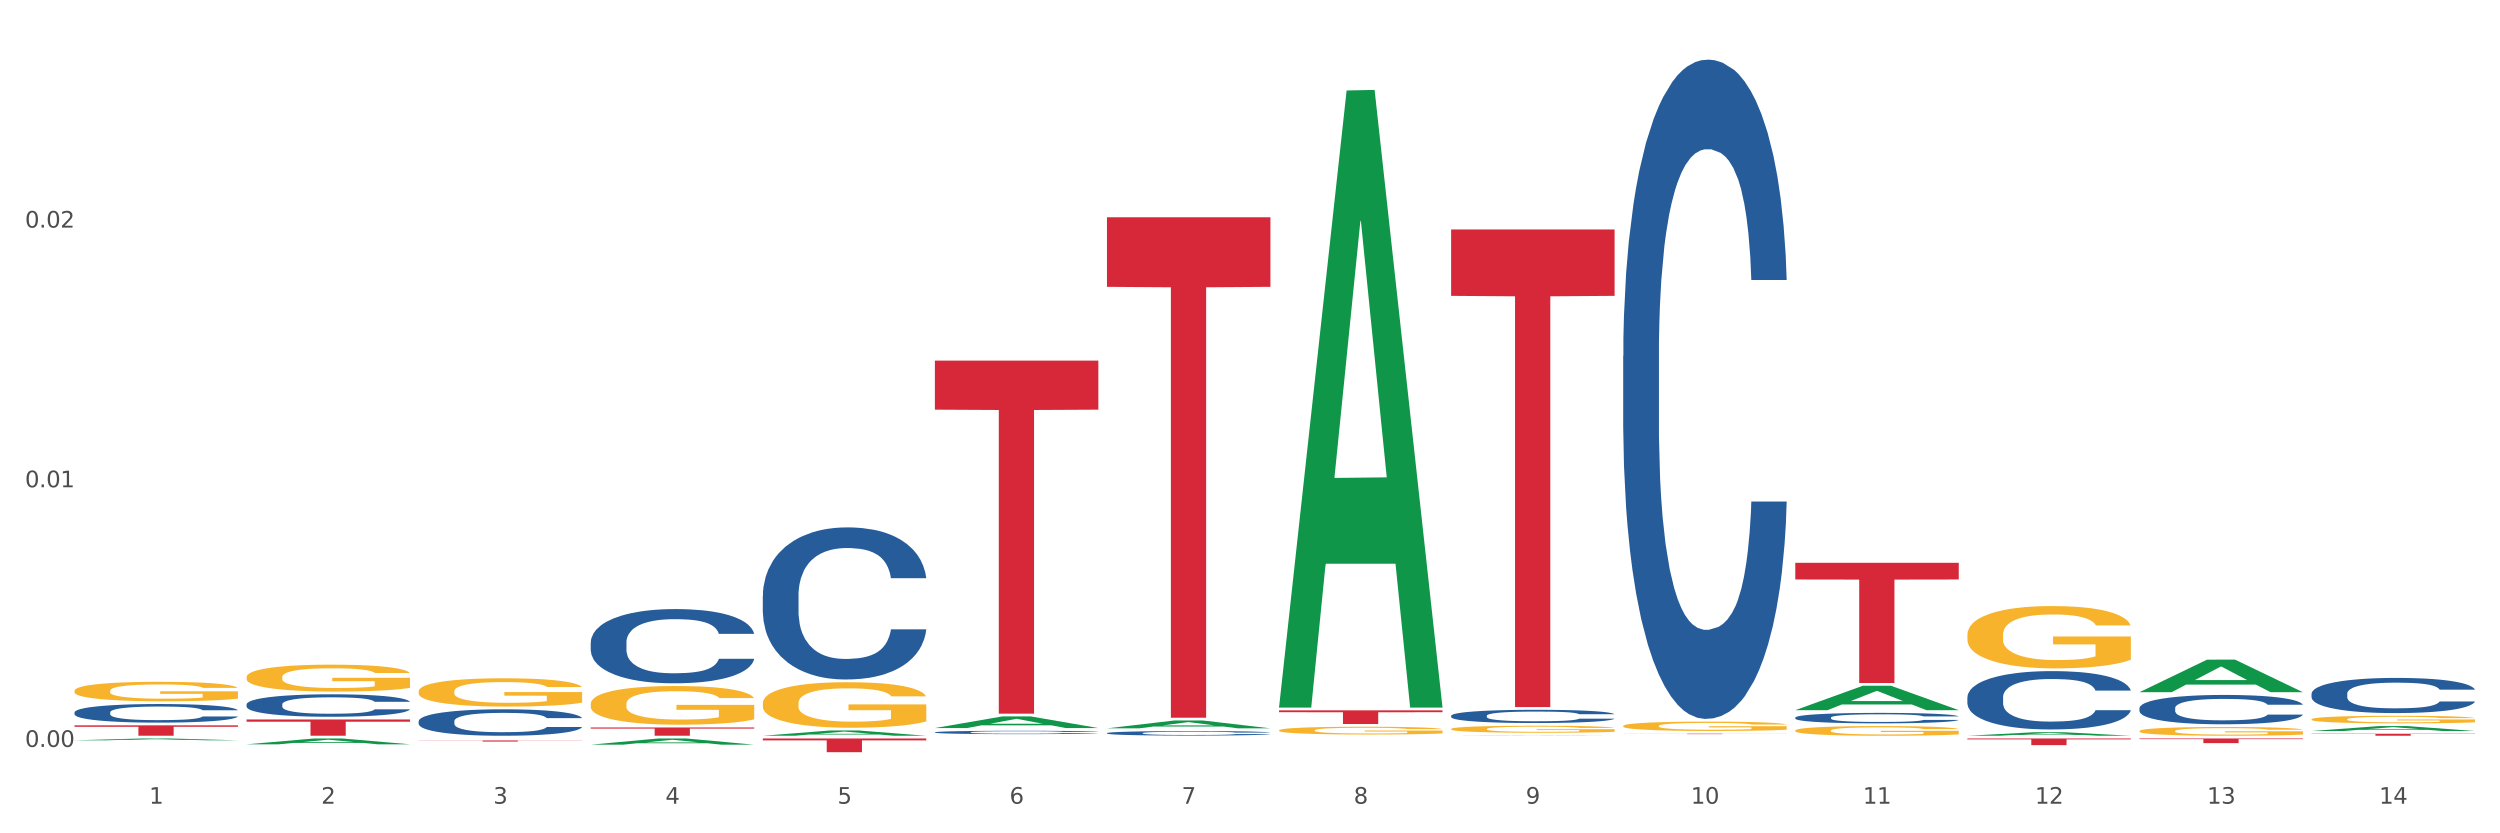 <?xml version="1.0" encoding="utf-8" standalone="no"?>
<!DOCTYPE svg PUBLIC "-//W3C//DTD SVG 1.1//EN"
  "http://www.w3.org/Graphics/SVG/1.1/DTD/svg11.dtd">
<svg xmlns:xlink="http://www.w3.org/1999/xlink" width="1080pt" height="360pt" viewBox="0 0 1080 360" xmlns="http://www.w3.org/2000/svg" version="1.1">
 <rect x="0" y="0" width="1080" height="360" fill="#333333" stroke="none"/>
 <defs>
  <style type="text/css">*{stroke-linejoin: round; stroke-linecap: butt}</style>
 </defs>
 <g id="figure_1">
  <g id="patch_1">
   <path d="M 0 360 
L 1080 360 
L 1080 0 
L 0 0 
z
" style="fill: #ffffff; stroke: #ffffff; stroke-linejoin: miter"/>
  </g>
  <g id="axes_1">
   <g id="matplotlib.axis_1">
    <g id="xtick_1">
     <g id="text_1">
      <!-- 1 -->
      <g style="fill: #4d4d4d" transform="translate(64.432 347.204) scale(0.096 -0.096)">
       <defs>
        <path id="DejaVuSans-31" d="M 794 531 
L 1825 531 
L 1825 4091 
L 703 3866 
L 703 4441 
L 1819 4666 
L 2450 4666 
L 2450 531 
L 3481 531 
L 3481 0 
L 794 0 
L 794 531 
z
" transform="scale(0.016)"/>
       </defs>
       <use xlink:href="#DejaVuSans-31"/>
      </g>
     </g>
    </g>
    <g id="xtick_2">
     <g id="text_2">
      <!-- 2 -->
      <g style="fill: #4d4d4d" transform="translate(138.771 347.204) scale(0.096 -0.096)">
       <defs>
        <path id="DejaVuSans-32" d="M 1228 531 
L 3431 531 
L 3431 0 
L 469 0 
L 469 531 
Q 828 903 1448 1529 
Q 2069 2156 2228 2338 
Q 2531 2678 2651 2914 
Q 2772 3150 2772 3378 
Q 2772 3750 2511 3984 
Q 2250 4219 1831 4219 
Q 1534 4219 1204 4116 
Q 875 4013 500 3803 
L 500 4441 
Q 881 4594 1212 4672 
Q 1544 4750 1819 4750 
Q 2544 4750 2975 4387 
Q 3406 4025 3406 3419 
Q 3406 3131 3298 2873 
Q 3191 2616 2906 2266 
Q 2828 2175 2409 1742 
Q 1991 1309 1228 531 
z
" transform="scale(0.016)"/>
       </defs>
       <use xlink:href="#DejaVuSans-32"/>
      </g>
     </g>
    </g>
    <g id="xtick_3">
     <g id="text_3">
      <!-- 3 -->
      <g style="fill: #4d4d4d" transform="translate(213.109 347.204) scale(0.096 -0.096)">
       <defs>
        <path id="DejaVuSans-33" d="M 2597 2516 
Q 3050 2419 3304 2112 
Q 3559 1806 3559 1356 
Q 3559 666 3084 287 
Q 2609 -91 1734 -91 
Q 1441 -91 1130 -33 
Q 819 25 488 141 
L 488 750 
Q 750 597 1062 519 
Q 1375 441 1716 441 
Q 2309 441 2620 675 
Q 2931 909 2931 1356 
Q 2931 1769 2642 2001 
Q 2353 2234 1838 2234 
L 1294 2234 
L 1294 2753 
L 1863 2753 
Q 2328 2753 2575 2939 
Q 2822 3125 2822 3475 
Q 2822 3834 2567 4026 
Q 2313 4219 1838 4219 
Q 1578 4219 1281 4162 
Q 984 4106 628 3988 
L 628 4550 
Q 988 4650 1302 4700 
Q 1616 4750 1894 4750 
Q 2613 4750 3031 4423 
Q 3450 4097 3450 3541 
Q 3450 3153 3228 2886 
Q 3006 2619 2597 2516 
z
" transform="scale(0.016)"/>
       </defs>
       <use xlink:href="#DejaVuSans-33"/>
      </g>
     </g>
    </g>
    <g id="xtick_4">
     <g id="text_4">
      <!-- 4 -->
      <g style="fill: #4d4d4d" transform="translate(287.448 347.204) scale(0.096 -0.096)">
       <defs>
        <path id="DejaVuSans-34" d="M 2419 4116 
L 825 1625 
L 2419 1625 
L 2419 4116 
z
M 2253 4666 
L 3047 4666 
L 3047 1625 
L 3713 1625 
L 3713 1100 
L 3047 1100 
L 3047 0 
L 2419 0 
L 2419 1100 
L 313 1100 
L 313 1709 
L 2253 4666 
z
" transform="scale(0.016)"/>
       </defs>
       <use xlink:href="#DejaVuSans-34"/>
      </g>
     </g>
    </g>
    <g id="xtick_5">
     <g id="text_5">
      <!-- 5 -->
      <g style="fill: #4d4d4d" transform="translate(361.787 347.204) scale(0.096 -0.096)">
       <defs>
        <path id="DejaVuSans-35" d="M 691 4666 
L 3169 4666 
L 3169 4134 
L 1269 4134 
L 1269 2991 
Q 1406 3038 1543 3061 
Q 1681 3084 1819 3084 
Q 2600 3084 3056 2656 
Q 3513 2228 3513 1497 
Q 3513 744 3044 326 
Q 2575 -91 1722 -91 
Q 1428 -91 1123 -41 
Q 819 9 494 109 
L 494 744 
Q 775 591 1075 516 
Q 1375 441 1709 441 
Q 2250 441 2565 725 
Q 2881 1009 2881 1497 
Q 2881 1984 2565 2268 
Q 2250 2553 1709 2553 
Q 1456 2553 1204 2497 
Q 953 2441 691 2322 
L 691 4666 
z
" transform="scale(0.016)"/>
       </defs>
       <use xlink:href="#DejaVuSans-35"/>
      </g>
     </g>
    </g>
    <g id="xtick_6">
     <g id="text_6">
      <!-- 6 -->
      <g style="fill: #4d4d4d" transform="translate(436.125 347.204) scale(0.096 -0.096)">
       <defs>
        <path id="DejaVuSans-36" d="M 2113 2584 
Q 1688 2584 1439 2293 
Q 1191 2003 1191 1497 
Q 1191 994 1439 701 
Q 1688 409 2113 409 
Q 2538 409 2786 701 
Q 3034 994 3034 1497 
Q 3034 2003 2786 2293 
Q 2538 2584 2113 2584 
z
M 3366 4563 
L 3366 3988 
Q 3128 4100 2886 4159 
Q 2644 4219 2406 4219 
Q 1781 4219 1451 3797 
Q 1122 3375 1075 2522 
Q 1259 2794 1537 2939 
Q 1816 3084 2150 3084 
Q 2853 3084 3261 2657 
Q 3669 2231 3669 1497 
Q 3669 778 3244 343 
Q 2819 -91 2113 -91 
Q 1303 -91 875 529 
Q 447 1150 447 2328 
Q 447 3434 972 4092 
Q 1497 4750 2381 4750 
Q 2619 4750 2861 4703 
Q 3103 4656 3366 4563 
z
" transform="scale(0.016)"/>
       </defs>
       <use xlink:href="#DejaVuSans-36"/>
      </g>
     </g>
    </g>
    <g id="xtick_7">
     <g id="text_7">
      <!-- 7 -->
      <g style="fill: #4d4d4d" transform="translate(510.464 347.204) scale(0.096 -0.096)">
       <defs>
        <path id="DejaVuSans-37" d="M 525 4666 
L 3525 4666 
L 3525 4397 
L 1831 0 
L 1172 0 
L 2766 4134 
L 525 4134 
L 525 4666 
z
" transform="scale(0.016)"/>
       </defs>
       <use xlink:href="#DejaVuSans-37"/>
      </g>
     </g>
    </g>
    <g id="xtick_8">
     <g id="text_8">
      <!-- 8 -->
      <g style="fill: #4d4d4d" transform="translate(584.803 347.204) scale(0.096 -0.096)">
       <defs>
        <path id="DejaVuSans-38" d="M 2034 2216 
Q 1584 2216 1326 1975 
Q 1069 1734 1069 1313 
Q 1069 891 1326 650 
Q 1584 409 2034 409 
Q 2484 409 2743 651 
Q 3003 894 3003 1313 
Q 3003 1734 2745 1975 
Q 2488 2216 2034 2216 
z
M 1403 2484 
Q 997 2584 770 2862 
Q 544 3141 544 3541 
Q 544 4100 942 4425 
Q 1341 4750 2034 4750 
Q 2731 4750 3128 4425 
Q 3525 4100 3525 3541 
Q 3525 3141 3298 2862 
Q 3072 2584 2669 2484 
Q 3125 2378 3379 2068 
Q 3634 1759 3634 1313 
Q 3634 634 3220 271 
Q 2806 -91 2034 -91 
Q 1263 -91 848 271 
Q 434 634 434 1313 
Q 434 1759 690 2068 
Q 947 2378 1403 2484 
z
M 1172 3481 
Q 1172 3119 1398 2916 
Q 1625 2713 2034 2713 
Q 2441 2713 2670 2916 
Q 2900 3119 2900 3481 
Q 2900 3844 2670 4047 
Q 2441 4250 2034 4250 
Q 1625 4250 1398 4047 
Q 1172 3844 1172 3481 
z
" transform="scale(0.016)"/>
       </defs>
       <use xlink:href="#DejaVuSans-38"/>
      </g>
     </g>
    </g>
    <g id="xtick_9">
     <g id="text_9">
      <!-- 9 -->
      <g style="fill: #4d4d4d" transform="translate(659.142 347.204) scale(0.096 -0.096)">
       <defs>
        <path id="DejaVuSans-39" d="M 703 97 
L 703 672 
Q 941 559 1184 500 
Q 1428 441 1663 441 
Q 2288 441 2617 861 
Q 2947 1281 2994 2138 
Q 2813 1869 2534 1725 
Q 2256 1581 1919 1581 
Q 1219 1581 811 2004 
Q 403 2428 403 3163 
Q 403 3881 828 4315 
Q 1253 4750 1959 4750 
Q 2769 4750 3195 4129 
Q 3622 3509 3622 2328 
Q 3622 1225 3098 567 
Q 2575 -91 1691 -91 
Q 1453 -91 1209 -44 
Q 966 3 703 97 
z
M 1959 2075 
Q 2384 2075 2632 2365 
Q 2881 2656 2881 3163 
Q 2881 3666 2632 3958 
Q 2384 4250 1959 4250 
Q 1534 4250 1286 3958 
Q 1038 3666 1038 3163 
Q 1038 2656 1286 2365 
Q 1534 2075 1959 2075 
z
" transform="scale(0.016)"/>
       </defs>
       <use xlink:href="#DejaVuSans-39"/>
      </g>
     </g>
    </g>
    <g id="xtick_10">
     <g id="text_10">
      <!-- 10 -->
      <g style="fill: #4d4d4d" transform="translate(730.426 347.204) scale(0.096 -0.096)">
       <defs>
        <path id="DejaVuSans-30" d="M 2034 4250 
Q 1547 4250 1301 3770 
Q 1056 3291 1056 2328 
Q 1056 1369 1301 889 
Q 1547 409 2034 409 
Q 2525 409 2770 889 
Q 3016 1369 3016 2328 
Q 3016 3291 2770 3770 
Q 2525 4250 2034 4250 
z
M 2034 4750 
Q 2819 4750 3233 4129 
Q 3647 3509 3647 2328 
Q 3647 1150 3233 529 
Q 2819 -91 2034 -91 
Q 1250 -91 836 529 
Q 422 1150 422 2328 
Q 422 3509 836 4129 
Q 1250 4750 2034 4750 
z
" transform="scale(0.016)"/>
       </defs>
       <use xlink:href="#DejaVuSans-31"/>
       <use xlink:href="#DejaVuSans-30" transform="translate(63.623 0)"/>
      </g>
     </g>
    </g>
    <g id="xtick_11">
     <g id="text_11">
      <!-- 11 -->
      <g style="fill: #4d4d4d" transform="translate(804.765 347.204) scale(0.096 -0.096)">
       <use xlink:href="#DejaVuSans-31"/>
       <use xlink:href="#DejaVuSans-31" transform="translate(63.623 0)"/>
      </g>
     </g>
    </g>
    <g id="xtick_12">
     <g id="text_12">
      <!-- 12 -->
      <g style="fill: #4d4d4d" transform="translate(879.104 347.204) scale(0.096 -0.096)">
       <use xlink:href="#DejaVuSans-31"/>
       <use xlink:href="#DejaVuSans-32" transform="translate(63.623 0)"/>
      </g>
     </g>
    </g>
    <g id="xtick_13">
     <g id="text_13">
      <!-- 13 -->
      <g style="fill: #4d4d4d" transform="translate(953.442 347.204) scale(0.096 -0.096)">
       <use xlink:href="#DejaVuSans-31"/>
       <use xlink:href="#DejaVuSans-33" transform="translate(63.623 0)"/>
      </g>
     </g>
    </g>
    <g id="xtick_14">
     <g id="text_14">
      <!-- 14 -->
      <g style="fill: #4d4d4d" transform="translate(1027.781 347.204) scale(0.096 -0.096)">
       <use xlink:href="#DejaVuSans-31"/>
       <use xlink:href="#DejaVuSans-34" transform="translate(63.623 0)"/>
      </g>
     </g>
    </g>
    <g id="xtick_15"/>
    <g id="xtick_16"/>
    <g id="xtick_17"/>
    <g id="xtick_18"/>
    <g id="xtick_19"/>
    <g id="xtick_20"/>
    <g id="xtick_21"/>
    <g id="xtick_22"/>
    <g id="xtick_23"/>
    <g id="xtick_24"/>
    <g id="xtick_25"/>
    <g id="xtick_26"/>
    <g id="xtick_27"/>
   </g>
   <g id="matplotlib.axis_2">
    <g id="ytick_1">
     <g id="text_15">
      <!-- 0.00 -->
      <g style="fill: #4d4d4d" transform="translate(10.8 322.664) scale(0.096 -0.096)">
       <defs>
        <path id="DejaVuSans-2e" d="M 684 794 
L 1344 794 
L 1344 0 
L 684 0 
L 684 794 
z
" transform="scale(0.016)"/>
       </defs>
       <use xlink:href="#DejaVuSans-30"/>
       <use xlink:href="#DejaVuSans-2e" transform="translate(63.623 0)"/>
       <use xlink:href="#DejaVuSans-30" transform="translate(95.41 0)"/>
       <use xlink:href="#DejaVuSans-30" transform="translate(159.033 0)"/>
      </g>
     </g>
    </g>
    <g id="ytick_2">
     <g id="text_16">
      <!-- 0.01 -->
      <g style="fill: #4d4d4d" transform="translate(10.8 210.495) scale(0.096 -0.096)">
       <use xlink:href="#DejaVuSans-30"/>
       <use xlink:href="#DejaVuSans-2e" transform="translate(63.623 0)"/>
       <use xlink:href="#DejaVuSans-30" transform="translate(95.41 0)"/>
       <use xlink:href="#DejaVuSans-31" transform="translate(159.033 0)"/>
      </g>
     </g>
    </g>
    <g id="ytick_3">
     <g id="text_17">
      <!-- 0.02 -->
      <g style="fill: #4d4d4d" transform="translate(10.8 98.326) scale(0.096 -0.096)">
       <use xlink:href="#DejaVuSans-30"/>
       <use xlink:href="#DejaVuSans-2e" transform="translate(63.623 0)"/>
       <use xlink:href="#DejaVuSans-30" transform="translate(95.41 0)"/>
       <use xlink:href="#DejaVuSans-32" transform="translate(159.033 0)"/>
      </g>
     </g>
    </g>
    <g id="ytick_4"/>
    <g id="ytick_5"/>
    <g id="ytick_6"/>
   </g>
   <g id="PolyCollection_1">
    <path d="M 32.175 319.809 
L 32.248 319.809 
L 61.37 319.018 
L 73.456 319.017 
L 102.797 319.811 
L 88.818 319.811 
L 82.484 319.626 
L 52.415 319.626 
L 52.197 319.629 
L 46.081 319.811 
L 32.175 319.811 
L 32.175 319.809 
L 56.201 319.516 
L 78.698 319.515 
L 67.559 319.186 
L 67.413 319.185 
L 67.267 319.187 
L 56.128 319.515 
L 56.201 319.516 
L 32.175 319.809 
z
" clip-path="url(#pcbede816f4)" style="fill: #109648"/>
    <path d="M 106.514 321.537 
L 106.587 321.535 
L 135.709 319.019 
L 147.795 319.017 
L 177.135 321.542 
L 163.157 321.542 
L 156.823 320.954 
L 126.754 320.954 
L 126.535 320.964 
L 120.42 321.542 
L 106.514 321.542 
L 106.514 321.537 
L 130.54 320.603 
L 153.037 320.601 
L 141.897 319.555 
L 141.752 319.551 
L 141.606 319.558 
L 130.467 320.601 
L 130.54 320.603 
L 106.514 321.537 
z
" clip-path="url(#pcbede816f4)" style="fill: #109648"/>
    <path d="M 255.191 321.702 
L 255.264 321.699 
L 284.386 319.02 
L 296.472 319.017 
L 325.813 321.707 
L 311.834 321.707 
L 305.5 321.08 
L 275.431 321.08 
L 275.213 321.09 
L 269.097 321.707 
L 255.191 321.707 
L 255.191 321.702 
L 279.217 320.707 
L 301.714 320.704 
L 290.575 319.59 
L 290.429 319.585 
L 290.284 319.593 
L 279.144 320.704 
L 279.217 320.707 
L 255.191 321.702 
z
" clip-path="url(#pcbede816f4)" style="fill: #109648"/>
    <path d="M 329.53 317.84 
L 329.603 317.838 
L 358.725 315.559 
L 370.811 315.557 
L 400.152 317.844 
L 386.173 317.844 
L 379.839 317.311 
L 349.77 317.311 
L 349.551 317.32 
L 343.436 317.844 
L 329.53 317.844 
L 329.53 317.84 
L 353.556 316.994 
L 376.053 316.991 
L 364.914 316.044 
L 364.768 316.04 
L 364.622 316.046 
L 353.483 316.991 
L 353.556 316.994 
L 329.53 317.84 
z
" clip-path="url(#pcbede816f4)" style="fill: #109648"/>
    <path d="M 403.869 314.512 
L 403.941 314.508 
L 433.064 309.476 
L 445.15 309.471 
L 474.49 314.522 
L 460.512 314.522 
L 454.177 313.346 
L 424.109 313.346 
L 423.89 313.365 
L 417.774 314.522 
L 403.869 314.522 
L 403.869 314.512 
L 427.895 312.644 
L 450.392 312.639 
L 439.252 310.548 
L 439.107 310.538 
L 438.961 310.553 
L 427.822 312.639 
L 427.895 312.644 
L 403.869 314.512 
z
" clip-path="url(#pcbede816f4)" style="fill: #109648"/>
    <path d="M 478.207 314.641 
L 478.28 314.638 
L 507.402 311.235 
L 519.488 311.232 
L 548.829 314.648 
L 534.85 314.648 
L 528.516 313.852 
L 498.447 313.852 
L 498.229 313.865 
L 492.113 314.648 
L 478.207 314.648 
L 478.207 314.641 
L 502.233 313.378 
L 524.73 313.374 
L 513.591 311.96 
L 513.445 311.953 
L 513.3 311.963 
L 502.16 313.374 
L 502.233 313.378 
L 478.207 314.641 
z
" clip-path="url(#pcbede816f4)" style="fill: #109648"/>
    <path d="M 552.546 305.186 
L 552.619 304.936 
L 581.741 39.086 
L 593.827 38.836 
L 623.168 305.687 
L 609.189 305.687 
L 602.855 243.547 
L 572.786 243.547 
L 572.568 244.549 
L 566.452 305.687 
L 552.546 305.687 
L 552.546 305.186 
L 576.572 206.464 
L 599.069 206.213 
L 587.93 95.714 
L 587.784 95.213 
L 587.638 95.964 
L 576.499 206.213 
L 576.572 206.464 
L 552.546 305.186 
z
" clip-path="url(#pcbede816f4)" style="fill: #109648"/>
    <path d="M 775.562 243.119 
L 846.184 243.119 
L 846.184 250.336 
L 818.404 250.385 
L 818.404 295.051 
L 803.175 295.051 
L 803.175 250.385 
L 775.562 250.336 
L 775.562 243.168 
L 775.562 243.119 
z
" clip-path="url(#pcbede816f4)" style="fill: #d62839"/>
    <path d="M 849.901 319.017 
L 920.523 319.017 
L 920.523 319.417 
L 892.742 319.42 
L 892.742 321.894 
L 877.514 321.894 
L 877.514 319.42 
L 849.901 319.417 
L 849.901 319.02 
L 849.901 319.017 
z
" clip-path="url(#pcbede816f4)" style="fill: #d62839"/>
    <path d="M 106.514 310.814 
L 177.135 310.814 
L 177.135 311.791 
L 149.355 311.797 
L 149.355 317.844 
L 134.126 317.844 
L 134.126 311.797 
L 106.514 311.791 
L 106.514 310.82 
L 106.514 310.814 
z
" clip-path="url(#pcbede816f4)" style="fill: #d62839"/>
    <path d="M 478.207 93.868 
L 548.829 93.868 
L 548.829 123.911 
L 521.049 124.114 
L 521.049 310.059 
L 505.82 310.059 
L 505.82 124.114 
L 478.207 123.911 
L 478.207 94.071 
L 478.207 93.868 
z
" clip-path="url(#pcbede816f4)" style="fill: #d62839"/>
    <path d="M 552.546 306.86 
L 623.168 306.86 
L 623.168 307.682 
L 595.388 307.688 
L 595.388 312.776 
L 580.159 312.776 
L 580.159 307.688 
L 552.546 307.682 
L 552.546 306.866 
L 552.546 306.86 
z
" clip-path="url(#pcbede816f4)" style="fill: #d62839"/>
    <path d="M 32.175 313.347 
L 102.797 313.347 
L 102.797 313.972 
L 75.017 313.976 
L 75.017 317.844 
L 59.788 317.844 
L 59.788 313.976 
L 32.175 313.972 
L 32.175 313.352 
L 32.175 313.347 
z
" clip-path="url(#pcbede816f4)" style="fill: #d62839"/>
    <path d="M 255.191 314.252 
L 325.813 314.252 
L 325.813 314.751 
L 298.033 314.754 
L 298.033 317.844 
L 282.804 317.844 
L 282.804 314.754 
L 255.191 314.751 
L 255.191 314.255 
L 255.191 314.252 
z
" clip-path="url(#pcbede816f4)" style="fill: #d62839"/>
    <path d="M 180.852 319.876 
L 251.474 319.876 
L 251.474 319.944 
L 223.694 319.944 
L 223.694 320.365 
L 208.465 320.365 
L 208.465 319.944 
L 180.852 319.944 
L 180.852 319.876 
L 180.852 319.876 
z
" clip-path="url(#pcbede816f4)" style="fill: #d62839"/>
    <path d="M 998.578 316.972 
L 1069.2 316.972 
L 1069.2 317.093 
L 1041.42 317.094 
L 1041.42 317.844 
L 1026.191 317.844 
L 1026.191 317.094 
L 998.578 317.093 
L 998.578 316.973 
L 998.578 316.972 
z
" clip-path="url(#pcbede816f4)" style="fill: #d62839"/>
    <path d="M 329.53 319.017 
L 400.152 319.017 
L 400.152 319.842 
L 372.371 319.847 
L 372.371 324.95 
L 357.143 324.95 
L 357.143 319.847 
L 329.53 319.842 
L 329.53 319.023 
L 329.53 319.017 
z
" clip-path="url(#pcbede816f4)" style="fill: #d62839"/>
    <path d="M 403.869 155.779 
L 474.49 155.779 
L 474.49 176.974 
L 446.71 177.117 
L 446.71 308.298 
L 431.481 308.298 
L 431.481 177.117 
L 403.869 176.974 
L 403.869 155.922 
L 403.869 155.779 
z
" clip-path="url(#pcbede816f4)" style="fill: #d62839"/>
    <path d="M 329.53 303.804 
L 329.613 303.786 
L 329.613 303.139 
L 329.78 302.582 
L 330.614 301.235 
L 331.864 300.121 
L 332.782 299.529 
L 333.699 299.044 
L 334.783 298.559 
L 336.117 298.056 
L 338.535 297.319 
L 340.036 296.942 
L 341.87 296.547 
L 345.205 295.972 
L 347.623 295.649 
L 350.124 295.379 
L 354.21 295.056 
L 356.878 294.912 
L 359.713 294.804 
L 363.131 294.733 
L 365.716 294.715 
L 371.386 294.769 
L 376.222 294.93 
L 378.557 295.056 
L 381.558 295.272 
L 383.142 295.415 
L 385.727 295.703 
L 388.395 296.08 
L 390.23 296.403 
L 392.981 297.014 
L 395.066 297.625 
L 396.983 298.379 
L 397.984 298.9 
L 398.734 299.385 
L 399.401 299.942 
L 400.068 300.822 
L 385.06 300.822 
L 384.476 300.193 
L 383.559 299.6 
L 382.225 299.026 
L 381.058 298.666 
L 379.057 298.217 
L 377.222 297.93 
L 375.305 297.714 
L 372.97 297.535 
L 371.136 297.445 
L 368.551 297.373 
L 363.465 297.391 
L 360.046 297.535 
L 357.712 297.714 
L 356.211 297.876 
L 354.877 298.056 
L 353.376 298.307 
L 351.625 298.684 
L 350.375 299.026 
L 349.124 299.457 
L 348.123 299.888 
L 347.206 300.391 
L 346.456 300.93 
L 345.872 301.487 
L 345.372 302.169 
L 344.955 303.301 
L 344.955 305.762 
L 345.122 306.318 
L 345.539 307.055 
L 346.039 307.612 
L 346.873 308.276 
L 347.623 308.725 
L 349.04 309.372 
L 350.625 309.911 
L 351.875 310.252 
L 353.126 310.54 
L 355.294 310.935 
L 357.712 311.258 
L 359.796 311.456 
L 362.631 311.635 
L 364.549 311.707 
L 366.216 311.743 
L 370.302 311.743 
L 373.22 311.689 
L 376.472 311.563 
L 378.973 311.402 
L 381.058 311.204 
L 383.392 310.881 
L 384.893 310.576 
L 384.893 306.821 
L 366.55 306.803 
L 366.55 304.307 
L 400.152 304.307 
L 400.152 311.635 
L 398.734 312.013 
L 397.15 312.354 
L 395.482 312.659 
L 392.981 313.036 
L 389.979 313.396 
L 387.311 313.647 
L 384.476 313.863 
L 381.141 314.06 
L 376.806 314.24 
L 374.137 314.312 
L 370.802 314.366 
L 366.884 314.384 
L 363.465 314.348 
L 360.13 314.258 
L 356.628 314.096 
L 353.209 313.863 
L 350.625 313.629 
L 348.04 313.342 
L 345.288 312.965 
L 343.121 312.605 
L 341.453 312.282 
L 339.619 311.869 
L 337.618 311.33 
L 336.117 310.845 
L 334.783 310.342 
L 333.365 309.695 
L 332.365 309.139 
L 331.364 308.438 
L 330.781 307.917 
L 330.113 307.109 
L 329.613 305.977 
L 329.53 303.804 
z
" clip-path="url(#pcbede816f4)" style="fill: #f7b32b"/>
    <path d="M 552.546 315.502 
L 552.629 315.499 
L 552.629 315.388 
L 552.796 315.293 
L 553.63 315.063 
L 554.881 314.873 
L 555.798 314.771 
L 556.715 314.689 
L 557.799 314.606 
L 559.133 314.52 
L 561.551 314.394 
L 563.052 314.329 
L 564.886 314.262 
L 568.221 314.164 
L 570.639 314.108 
L 573.141 314.062 
L 577.226 314.007 
L 579.894 313.983 
L 582.729 313.964 
L 586.148 313.952 
L 588.732 313.949 
L 594.402 313.958 
L 599.238 313.986 
L 601.573 314.007 
L 604.574 314.044 
L 606.158 314.069 
L 608.743 314.118 
L 611.411 314.182 
L 613.246 314.237 
L 615.997 314.342 
L 618.082 314.446 
L 619.999 314.575 
L 621 314.664 
L 621.75 314.747 
L 622.417 314.842 
L 623.084 314.992 
L 608.076 314.992 
L 607.493 314.885 
L 606.575 314.784 
L 605.241 314.685 
L 604.074 314.624 
L 602.073 314.547 
L 600.239 314.498 
L 598.321 314.461 
L 595.986 314.431 
L 594.152 314.415 
L 591.567 314.403 
L 586.481 314.406 
L 583.063 314.431 
L 580.728 314.461 
L 579.227 314.489 
L 577.893 314.52 
L 576.392 314.563 
L 574.641 314.627 
L 573.391 314.685 
L 572.14 314.759 
L 571.139 314.833 
L 570.222 314.919 
L 569.472 315.011 
L 568.888 315.106 
L 568.388 315.223 
L 567.971 315.416 
L 567.971 315.836 
L 568.138 315.932 
L 568.555 316.057 
L 569.055 316.152 
L 569.889 316.266 
L 570.639 316.343 
L 572.057 316.453 
L 573.641 316.545 
L 574.891 316.604 
L 576.142 316.653 
L 578.31 316.72 
L 580.728 316.776 
L 582.812 316.809 
L 585.647 316.84 
L 587.565 316.852 
L 589.233 316.858 
L 593.318 316.858 
L 596.236 316.849 
L 599.488 316.828 
L 601.99 316.8 
L 604.074 316.766 
L 606.409 316.711 
L 607.909 316.659 
L 607.909 316.017 
L 589.566 316.014 
L 589.566 315.588 
L 623.168 315.588 
L 623.168 316.84 
L 621.75 316.904 
L 620.166 316.963 
L 618.499 317.015 
L 615.997 317.079 
L 612.996 317.141 
L 610.327 317.184 
L 607.493 317.221 
L 604.157 317.254 
L 599.822 317.285 
L 597.154 317.297 
L 593.818 317.306 
L 589.9 317.31 
L 586.481 317.303 
L 583.146 317.288 
L 579.644 317.26 
L 576.226 317.221 
L 573.641 317.181 
L 571.056 317.132 
L 568.305 317.067 
L 566.137 317.006 
L 564.469 316.95 
L 562.635 316.88 
L 560.634 316.788 
L 559.133 316.705 
L 557.799 316.619 
L 556.381 316.509 
L 555.381 316.413 
L 554.38 316.294 
L 553.797 316.205 
L 553.13 316.067 
L 552.629 315.873 
L 552.546 315.502 
z
" clip-path="url(#pcbede816f4)" style="fill: #f7b32b"/>
    <path d="M 626.885 99.138 
L 697.506 99.138 
L 697.506 127.81 
L 669.726 128.003 
L 669.726 305.457 
L 654.497 305.457 
L 654.497 128.003 
L 626.885 127.81 
L 626.885 99.332 
L 626.885 99.138 
z
" clip-path="url(#pcbede816f4)" style="fill: #d62839"/>
    <path d="M 701.223 316.95 
L 771.845 316.95 
L 771.845 316.978 
L 744.065 316.978 
L 744.065 317.148 
L 728.836 317.148 
L 728.836 316.978 
L 701.223 316.978 
L 701.223 316.951 
L 701.223 316.95 
z
" clip-path="url(#pcbede816f4)" style="fill: #d62839"/>
    <path d="M 626.885 314.922 
L 626.968 314.919 
L 626.968 314.82 
L 627.135 314.734 
L 627.969 314.527 
L 629.219 314.355 
L 630.136 314.264 
L 631.054 314.189 
L 632.138 314.115 
L 633.472 314.037 
L 635.89 313.924 
L 637.39 313.866 
L 639.225 313.805 
L 642.56 313.716 
L 644.978 313.667 
L 647.479 313.625 
L 651.565 313.575 
L 654.233 313.553 
L 657.068 313.537 
L 660.486 313.526 
L 663.071 313.523 
L 668.741 313.531 
L 673.577 313.556 
L 675.911 313.575 
L 678.913 313.609 
L 680.497 313.631 
L 683.082 313.675 
L 685.75 313.733 
L 687.584 313.783 
L 690.336 313.877 
L 692.42 313.971 
L 694.338 314.087 
L 695.339 314.167 
L 696.089 314.242 
L 696.756 314.328 
L 697.423 314.463 
L 682.415 314.463 
L 681.831 314.366 
L 680.914 314.275 
L 679.58 314.187 
L 678.413 314.131 
L 676.412 314.062 
L 674.577 314.018 
L 672.66 313.985 
L 670.325 313.957 
L 668.491 313.943 
L 665.906 313.932 
L 660.82 313.935 
L 657.401 313.957 
L 655.067 313.985 
L 653.566 314.01 
L 652.232 314.037 
L 650.731 314.076 
L 648.98 314.134 
L 647.729 314.187 
L 646.479 314.253 
L 645.478 314.319 
L 644.561 314.397 
L 643.811 314.48 
L 643.227 314.565 
L 642.727 314.671 
L 642.31 314.845 
L 642.31 315.224 
L 642.476 315.309 
L 642.893 315.423 
L 643.394 315.508 
L 644.227 315.611 
L 644.978 315.68 
L 646.395 315.779 
L 647.979 315.862 
L 649.23 315.915 
L 650.481 315.959 
L 652.649 316.02 
L 655.067 316.07 
L 657.151 316.1 
L 659.986 316.128 
L 661.904 316.139 
L 663.571 316.145 
L 667.657 316.145 
L 670.575 316.136 
L 673.827 316.117 
L 676.328 316.092 
L 678.413 316.062 
L 680.747 316.012 
L 682.248 315.965 
L 682.248 315.387 
L 663.905 315.384 
L 663.905 315 
L 697.506 315 
L 697.506 316.128 
L 696.089 316.186 
L 694.505 316.239 
L 692.837 316.286 
L 690.336 316.344 
L 687.334 316.399 
L 684.666 316.438 
L 681.831 316.471 
L 678.496 316.501 
L 674.16 316.529 
L 671.492 316.54 
L 668.157 316.548 
L 664.238 316.551 
L 660.82 316.546 
L 657.485 316.532 
L 653.983 316.507 
L 650.564 316.471 
L 647.979 316.435 
L 645.395 316.391 
L 642.643 316.333 
L 640.475 316.277 
L 638.808 316.228 
L 636.974 316.164 
L 634.972 316.081 
L 633.472 316.006 
L 632.138 315.929 
L 630.72 315.829 
L 629.72 315.744 
L 628.719 315.636 
L 628.135 315.555 
L 627.468 315.431 
L 626.968 315.257 
L 626.885 314.922 
z
" clip-path="url(#pcbede816f4)" style="fill: #f7b32b"/>
    <path d="M 701.223 313.609 
L 701.307 313.606 
L 701.307 313.473 
L 701.474 313.359 
L 702.307 313.083 
L 703.558 312.855 
L 704.475 312.733 
L 705.392 312.634 
L 706.476 312.535 
L 707.81 312.432 
L 710.228 312.281 
L 711.729 312.203 
L 713.563 312.122 
L 716.899 312.005 
L 719.317 311.938 
L 721.818 311.883 
L 725.903 311.817 
L 728.572 311.788 
L 731.406 311.765 
L 734.825 311.751 
L 737.41 311.747 
L 743.08 311.758 
L 747.915 311.791 
L 750.25 311.817 
L 753.252 311.861 
L 754.836 311.891 
L 757.421 311.949 
L 760.089 312.027 
L 761.923 312.093 
L 764.675 312.218 
L 766.759 312.343 
L 768.677 312.498 
L 769.677 312.605 
L 770.428 312.704 
L 771.095 312.818 
L 771.762 312.998 
L 756.754 312.998 
L 756.17 312.87 
L 755.253 312.748 
L 753.919 312.63 
L 752.751 312.557 
L 750.75 312.465 
L 748.916 312.406 
L 746.998 312.362 
L 744.664 312.325 
L 742.829 312.306 
L 740.245 312.292 
L 735.159 312.295 
L 731.74 312.325 
L 729.405 312.362 
L 727.905 312.395 
L 726.571 312.432 
L 725.07 312.483 
L 723.319 312.56 
L 722.068 312.63 
L 720.817 312.719 
L 719.817 312.807 
L 718.9 312.91 
L 718.149 313.021 
L 717.566 313.135 
L 717.065 313.275 
L 716.648 313.506 
L 716.648 314.011 
L 716.815 314.125 
L 717.232 314.276 
L 717.732 314.39 
L 718.566 314.526 
L 719.317 314.618 
L 720.734 314.75 
L 722.318 314.861 
L 723.569 314.931 
L 724.82 314.99 
L 726.987 315.071 
L 729.405 315.137 
L 731.49 315.177 
L 734.325 315.214 
L 736.242 315.229 
L 737.91 315.236 
L 741.996 315.236 
L 744.914 315.225 
L 748.166 315.2 
L 750.667 315.166 
L 752.751 315.126 
L 755.086 315.06 
L 756.587 314.997 
L 756.587 314.228 
L 738.244 314.224 
L 738.244 313.713 
L 771.845 313.713 
L 771.845 315.214 
L 770.428 315.292 
L 768.844 315.361 
L 767.176 315.424 
L 764.675 315.501 
L 761.673 315.575 
L 759.005 315.627 
L 756.17 315.671 
L 752.835 315.711 
L 748.499 315.748 
L 745.831 315.763 
L 742.496 315.774 
L 738.577 315.777 
L 735.159 315.77 
L 731.823 315.752 
L 728.321 315.719 
L 724.903 315.671 
L 722.318 315.623 
L 719.733 315.564 
L 716.982 315.487 
L 714.814 315.413 
L 713.147 315.347 
L 711.312 315.262 
L 709.311 315.152 
L 707.81 315.052 
L 706.476 314.949 
L 705.059 314.817 
L 704.058 314.703 
L 703.058 314.559 
L 702.474 314.452 
L 701.807 314.287 
L 701.307 314.055 
L 701.223 313.609 
z
" clip-path="url(#pcbede816f4)" style="fill: #f7b32b"/>
    <path d="M 924.24 319.017 
L 994.861 319.017 
L 994.861 319.297 
L 967.081 319.299 
L 967.081 321.029 
L 951.852 321.029 
L 951.852 319.299 
L 924.24 319.297 
L 924.24 319.019 
L 924.24 319.017 
z
" clip-path="url(#pcbede816f4)" style="fill: #d62839"/>
    <path d="M 403.869 316.35 
L 403.952 316.348 
L 403.952 316.311 
L 404.202 316.26 
L 405.121 316.167 
L 406.289 316.097 
L 408.293 316.014 
L 409.378 315.98 
L 410.797 315.941 
L 413.719 315.879 
L 417.058 315.825 
L 419.395 315.796 
L 421.148 315.777 
L 425.072 315.744 
L 427.326 315.73 
L 429.663 315.718 
L 431.666 315.71 
L 435.006 315.7 
L 437.677 315.696 
L 440.766 315.695 
L 443.353 315.696 
L 446.776 315.702 
L 451.785 315.718 
L 453.704 315.727 
L 456.292 315.743 
L 458.964 315.764 
L 461.134 315.785 
L 463.638 315.816 
L 466.226 315.856 
L 468.73 315.907 
L 470.483 315.953 
L 471.903 316.002 
L 473.155 316.062 
L 474.073 316.127 
L 474.49 316.182 
L 459.214 316.182 
L 458.797 316.133 
L 457.962 316.08 
L 457.127 316.044 
L 456.209 316.014 
L 454.79 315.981 
L 453.538 315.96 
L 451.451 315.934 
L 449.531 315.919 
L 447.945 315.909 
L 446.025 315.901 
L 441.934 315.893 
L 439.012 315.893 
L 437.176 315.896 
L 434.922 315.903 
L 433.002 315.912 
L 430.748 315.928 
L 428.995 315.945 
L 427.242 315.968 
L 426.24 315.984 
L 424.738 316.013 
L 423.736 316.037 
L 422.401 316.078 
L 421.649 316.107 
L 420.314 316.183 
L 419.729 316.239 
L 419.479 316.278 
L 419.312 316.32 
L 419.312 316.528 
L 419.813 316.621 
L 420.23 316.661 
L 420.898 316.706 
L 422.15 316.765 
L 423.987 316.822 
L 425.907 316.863 
L 427.493 316.888 
L 428.995 316.907 
L 430.498 316.922 
L 432.334 316.935 
L 433.837 316.943 
L 436.091 316.951 
L 438.762 316.955 
L 440.849 316.955 
L 445.106 316.948 
L 447.026 316.942 
L 448.863 316.932 
L 450.866 316.918 
L 452.452 316.902 
L 453.371 316.89 
L 454.873 316.865 
L 456.042 316.838 
L 457.044 316.807 
L 457.711 316.781 
L 458.463 316.741 
L 459.047 316.696 
L 459.214 316.672 
L 474.49 316.672 
L 474.156 316.72 
L 473.572 316.766 
L 472.403 316.829 
L 471.485 316.865 
L 470.066 316.908 
L 468.563 316.946 
L 466.477 316.987 
L 464.557 317.018 
L 462.553 317.044 
L 460.383 317.068 
L 456.459 317.101 
L 455.04 317.111 
L 452.035 317.127 
L 449.698 317.136 
L 446.275 317.145 
L 442.769 317.151 
L 439.096 317.152 
L 435.84 317.149 
L 432.251 317.141 
L 429.997 317.133 
L 427.493 317.121 
L 424.571 317.103 
L 421.816 317.08 
L 419.228 317.053 
L 416.808 317.023 
L 414.554 316.988 
L 411.632 316.931 
L 409.462 316.875 
L 407.875 316.823 
L 406.79 316.779 
L 405.705 316.723 
L 405.121 316.685 
L 404.202 316.592 
L 403.869 316.505 
L 403.869 316.35 
z
" clip-path="url(#pcbede816f4)" style="fill: #255c99"/>
    <path d="M 478.207 316.698 
L 478.291 316.696 
L 478.291 316.646 
L 478.541 316.578 
L 479.459 316.454 
L 480.628 316.359 
L 482.632 316.249 
L 483.717 316.202 
L 485.136 316.151 
L 488.058 316.067 
L 491.397 315.995 
L 493.734 315.956 
L 495.487 315.931 
L 499.41 315.887 
L 501.664 315.867 
L 504.002 315.851 
L 506.005 315.84 
L 509.344 315.828 
L 512.016 315.823 
L 515.104 315.821 
L 517.692 315.823 
L 521.115 315.83 
L 526.123 315.851 
L 528.043 315.864 
L 530.631 315.885 
L 533.302 315.913 
L 535.473 315.942 
L 537.977 315.983 
L 540.565 316.036 
L 543.069 316.104 
L 544.822 316.167 
L 546.241 316.233 
L 547.493 316.313 
L 548.412 316.4 
L 548.829 316.473 
L 533.553 316.473 
L 533.135 316.407 
L 532.301 316.336 
L 531.466 316.288 
L 530.548 316.249 
L 529.128 316.204 
L 527.876 316.176 
L 525.789 316.142 
L 523.869 316.12 
L 522.283 316.108 
L 520.363 316.097 
L 516.273 316.086 
L 513.351 316.086 
L 511.515 316.09 
L 509.261 316.099 
L 507.341 316.111 
L 505.087 316.133 
L 503.334 316.156 
L 501.581 316.186 
L 500.579 316.208 
L 499.077 316.247 
L 498.075 316.279 
L 496.739 316.334 
L 495.988 316.373 
L 494.652 316.475 
L 494.068 316.55 
L 493.818 316.602 
L 493.651 316.659 
L 493.651 316.937 
L 494.151 317.062 
L 494.569 317.115 
L 495.237 317.176 
L 496.489 317.254 
L 498.325 317.331 
L 500.245 317.386 
L 501.831 317.42 
L 503.334 317.445 
L 504.837 317.464 
L 506.673 317.482 
L 508.176 317.493 
L 510.429 317.504 
L 513.101 317.509 
L 515.188 317.509 
L 519.445 317.5 
L 521.365 317.491 
L 523.202 317.479 
L 525.205 317.459 
L 526.791 317.438 
L 527.709 317.422 
L 529.212 317.388 
L 530.381 317.352 
L 531.382 317.311 
L 532.05 317.275 
L 532.801 317.222 
L 533.386 317.161 
L 533.553 317.129 
L 548.829 317.129 
L 548.495 317.193 
L 547.911 317.256 
L 546.742 317.34 
L 545.824 317.388 
L 544.405 317.447 
L 542.902 317.496 
L 540.815 317.552 
L 538.895 317.593 
L 536.892 317.628 
L 534.721 317.66 
L 530.798 317.705 
L 529.379 317.718 
L 526.374 317.739 
L 524.036 317.751 
L 520.614 317.764 
L 517.108 317.771 
L 513.435 317.773 
L 510.179 317.769 
L 506.59 317.759 
L 504.336 317.748 
L 501.831 317.732 
L 498.91 317.707 
L 496.155 317.677 
L 493.567 317.641 
L 491.146 317.6 
L 488.892 317.554 
L 485.971 317.477 
L 483.8 317.402 
L 482.214 317.332 
L 481.129 317.274 
L 480.044 317.199 
L 479.459 317.147 
L 478.541 317.022 
L 478.207 316.906 
L 478.207 316.698 
z
" clip-path="url(#pcbede816f4)" style="fill: #255c99"/>
    <path d="M 626.885 309.2 
L 626.968 309.195 
L 626.968 309.048 
L 627.219 308.85 
L 628.137 308.484 
L 629.306 308.207 
L 631.309 307.884 
L 632.394 307.748 
L 633.813 307.596 
L 636.735 307.351 
L 640.074 307.142 
L 642.411 307.027 
L 644.164 306.954 
L 648.088 306.823 
L 650.342 306.766 
L 652.679 306.719 
L 654.683 306.687 
L 658.022 306.651 
L 660.693 306.635 
L 663.782 306.63 
L 666.369 306.635 
L 669.792 306.656 
L 674.801 306.719 
L 676.721 306.755 
L 679.308 306.818 
L 681.98 306.902 
L 684.15 306.985 
L 686.654 307.105 
L 689.242 307.262 
L 691.747 307.46 
L 693.5 307.643 
L 694.919 307.837 
L 696.171 308.072 
L 697.089 308.328 
L 697.506 308.542 
L 682.23 308.542 
L 681.813 308.348 
L 680.978 308.14 
L 680.143 307.999 
L 679.225 307.884 
L 677.806 307.753 
L 676.554 307.669 
L 674.467 307.57 
L 672.547 307.507 
L 670.961 307.471 
L 669.041 307.44 
L 664.95 307.408 
L 662.029 307.408 
L 660.192 307.419 
L 657.938 307.445 
L 656.018 307.481 
L 653.764 307.544 
L 652.011 307.612 
L 650.258 307.701 
L 649.257 307.763 
L 647.754 307.878 
L 646.752 307.972 
L 645.417 308.134 
L 644.665 308.249 
L 643.33 308.547 
L 642.745 308.766 
L 642.495 308.918 
L 642.328 309.085 
L 642.328 309.9 
L 642.829 310.266 
L 643.246 310.422 
L 643.914 310.6 
L 645.166 310.83 
L 647.003 311.054 
L 648.923 311.216 
L 650.509 311.315 
L 652.011 311.389 
L 653.514 311.446 
L 655.35 311.498 
L 656.853 311.53 
L 659.107 311.561 
L 661.778 311.577 
L 663.865 311.577 
L 668.122 311.551 
L 670.042 311.524 
L 671.879 311.488 
L 673.882 311.43 
L 675.468 311.368 
L 676.387 311.321 
L 677.889 311.221 
L 679.058 311.117 
L 680.06 310.997 
L 680.728 310.892 
L 681.479 310.736 
L 682.063 310.558 
L 682.23 310.464 
L 697.506 310.464 
L 697.173 310.652 
L 696.588 310.835 
L 695.42 311.08 
L 694.501 311.221 
L 693.082 311.394 
L 691.58 311.54 
L 689.493 311.702 
L 687.573 311.822 
L 685.569 311.927 
L 683.399 312.021 
L 679.475 312.151 
L 678.056 312.188 
L 675.051 312.251 
L 672.714 312.287 
L 669.291 312.324 
L 665.785 312.345 
L 662.112 312.35 
L 658.856 312.339 
L 655.267 312.308 
L 653.013 312.277 
L 650.509 312.23 
L 647.587 312.156 
L 644.832 312.068 
L 642.244 311.963 
L 639.824 311.843 
L 637.57 311.707 
L 634.648 311.483 
L 632.478 311.263 
L 630.892 311.06 
L 629.806 310.887 
L 628.721 310.668 
L 628.137 310.516 
L 627.219 310.151 
L 626.885 309.811 
L 626.885 309.2 
z
" clip-path="url(#pcbede816f4)" style="fill: #255c99"/>
    <path d="M 255.191 304.085 
L 255.275 304.07 
L 255.275 303.52 
L 255.441 303.047 
L 256.275 301.902 
L 257.526 300.955 
L 258.443 300.451 
L 259.36 300.039 
L 260.444 299.627 
L 261.778 299.199 
L 264.196 298.573 
L 265.697 298.252 
L 267.531 297.916 
L 270.866 297.428 
L 273.284 297.153 
L 275.786 296.924 
L 279.871 296.649 
L 282.539 296.527 
L 285.374 296.435 
L 288.793 296.374 
L 291.377 296.359 
L 297.047 296.405 
L 301.883 296.542 
L 304.218 296.649 
L 307.219 296.832 
L 308.804 296.955 
L 311.388 297.199 
L 314.057 297.519 
L 315.891 297.794 
L 318.642 298.313 
L 320.727 298.833 
L 322.645 299.474 
L 323.645 299.917 
L 324.395 300.329 
L 325.062 300.802 
L 325.73 301.551 
L 310.721 301.551 
L 310.138 301.016 
L 309.221 300.512 
L 307.886 300.024 
L 306.719 299.718 
L 304.718 299.337 
L 302.884 299.092 
L 300.966 298.909 
L 298.631 298.756 
L 296.797 298.68 
L 294.212 298.619 
L 289.126 298.634 
L 285.708 298.756 
L 283.373 298.909 
L 281.872 299.046 
L 280.538 299.199 
L 279.037 299.413 
L 277.286 299.734 
L 276.036 300.024 
L 274.785 300.39 
L 273.785 300.757 
L 272.867 301.184 
L 272.117 301.642 
L 271.533 302.116 
L 271.033 302.696 
L 270.616 303.658 
L 270.616 305.75 
L 270.783 306.223 
L 271.2 306.849 
L 271.7 307.322 
L 272.534 307.887 
L 273.284 308.269 
L 274.702 308.819 
L 276.286 309.277 
L 277.537 309.567 
L 278.787 309.811 
L 280.955 310.147 
L 283.373 310.422 
L 285.458 310.59 
L 288.292 310.743 
L 290.21 310.804 
L 291.878 310.834 
L 295.963 310.834 
L 298.882 310.788 
L 302.133 310.682 
L 304.635 310.544 
L 306.719 310.376 
L 309.054 310.101 
L 310.555 309.842 
L 310.555 306.65 
L 292.211 306.635 
L 292.211 304.513 
L 325.813 304.513 
L 325.813 310.743 
L 324.395 311.063 
L 322.811 311.353 
L 321.144 311.613 
L 318.642 311.934 
L 315.641 312.239 
L 312.973 312.453 
L 310.138 312.636 
L 306.803 312.804 
L 302.467 312.957 
L 299.799 313.018 
L 296.464 313.064 
L 292.545 313.079 
L 289.126 313.048 
L 285.791 312.972 
L 282.289 312.835 
L 278.871 312.636 
L 276.286 312.438 
L 273.701 312.193 
L 270.95 311.873 
L 268.782 311.567 
L 267.114 311.292 
L 265.28 310.941 
L 263.279 310.483 
L 261.778 310.071 
L 260.444 309.643 
L 259.027 309.094 
L 258.026 308.62 
L 257.025 308.025 
L 256.442 307.582 
L 255.775 306.895 
L 255.275 305.933 
L 255.191 304.085 
z
" clip-path="url(#pcbede816f4)" style="fill: #f7b32b"/>
    <path d="M 180.852 298.671 
L 180.936 298.66 
L 180.936 298.258 
L 181.103 297.913 
L 181.936 297.076 
L 183.187 296.384 
L 184.104 296.015 
L 185.021 295.714 
L 186.105 295.413 
L 187.439 295.1 
L 189.857 294.643 
L 191.358 294.409 
L 193.192 294.163 
L 196.528 293.806 
L 198.946 293.605 
L 201.447 293.438 
L 205.533 293.237 
L 208.201 293.148 
L 211.036 293.081 
L 214.454 293.036 
L 217.039 293.025 
L 222.709 293.058 
L 227.545 293.159 
L 229.879 293.237 
L 232.881 293.371 
L 234.465 293.46 
L 237.05 293.639 
L 239.718 293.873 
L 241.552 294.074 
L 244.304 294.453 
L 246.388 294.833 
L 248.306 295.301 
L 249.306 295.625 
L 250.057 295.926 
L 250.724 296.272 
L 251.391 296.819 
L 236.383 296.819 
L 235.799 296.428 
L 234.882 296.06 
L 233.548 295.703 
L 232.38 295.48 
L 230.379 295.201 
L 228.545 295.022 
L 226.627 294.888 
L 224.293 294.777 
L 222.458 294.721 
L 219.874 294.676 
L 214.788 294.688 
L 211.369 294.777 
L 209.034 294.888 
L 207.534 294.989 
L 206.2 295.1 
L 204.699 295.257 
L 202.948 295.491 
L 201.697 295.703 
L 200.446 295.971 
L 199.446 296.239 
L 198.529 296.551 
L 197.778 296.886 
L 197.195 297.232 
L 196.694 297.656 
L 196.277 298.359 
L 196.277 299.888 
L 196.444 300.234 
L 196.861 300.691 
L 197.361 301.037 
L 198.195 301.45 
L 198.946 301.729 
L 200.363 302.131 
L 201.947 302.465 
L 203.198 302.678 
L 204.449 302.856 
L 206.616 303.102 
L 209.034 303.302 
L 211.119 303.425 
L 213.954 303.537 
L 215.871 303.581 
L 217.539 303.604 
L 221.625 303.604 
L 224.543 303.57 
L 227.795 303.492 
L 230.296 303.392 
L 232.38 303.269 
L 234.715 303.068 
L 236.216 302.878 
L 236.216 300.546 
L 217.873 300.535 
L 217.873 298.984 
L 251.474 298.984 
L 251.474 303.537 
L 250.057 303.771 
L 248.473 303.983 
L 246.805 304.173 
L 244.304 304.407 
L 241.302 304.63 
L 238.634 304.787 
L 235.799 304.921 
L 232.464 305.043 
L 228.128 305.155 
L 225.46 305.2 
L 222.125 305.233 
L 218.206 305.244 
L 214.788 305.222 
L 211.452 305.166 
L 207.951 305.066 
L 204.532 304.921 
L 201.947 304.775 
L 199.362 304.597 
L 196.611 304.363 
L 194.443 304.139 
L 192.776 303.939 
L 190.941 303.682 
L 188.94 303.347 
L 187.439 303.046 
L 186.105 302.733 
L 184.688 302.332 
L 183.687 301.986 
L 182.687 301.55 
L 182.103 301.227 
L 181.436 300.725 
L 180.936 300.022 
L 180.852 298.671 
z
" clip-path="url(#pcbede816f4)" style="fill: #f7b32b"/>
    <path d="M 106.514 292.509 
L 106.597 292.498 
L 106.597 292.116 
L 106.764 291.787 
L 107.598 290.991 
L 108.848 290.332 
L 109.765 289.982 
L 110.683 289.695 
L 111.767 289.408 
L 113.101 289.111 
L 115.519 288.676 
L 117.019 288.453 
L 118.854 288.219 
L 122.189 287.879 
L 124.607 287.688 
L 127.108 287.529 
L 131.194 287.338 
L 133.862 287.253 
L 136.697 287.189 
L 140.115 287.147 
L 142.7 287.136 
L 148.37 287.168 
L 153.206 287.263 
L 155.54 287.338 
L 158.542 287.465 
L 160.126 287.55 
L 162.711 287.72 
L 165.379 287.943 
L 167.213 288.134 
L 169.965 288.495 
L 172.049 288.856 
L 173.967 289.302 
L 174.968 289.61 
L 175.718 289.897 
L 176.385 290.226 
L 177.052 290.746 
L 162.044 290.746 
L 161.46 290.375 
L 160.543 290.024 
L 159.209 289.684 
L 158.042 289.472 
L 156.041 289.207 
L 154.206 289.037 
L 152.289 288.909 
L 149.954 288.803 
L 148.12 288.75 
L 145.535 288.708 
L 140.449 288.718 
L 137.03 288.803 
L 134.696 288.909 
L 133.195 289.005 
L 131.861 289.111 
L 130.36 289.26 
L 128.609 289.483 
L 127.358 289.684 
L 126.108 289.939 
L 125.107 290.194 
L 124.19 290.491 
L 123.44 290.81 
L 122.856 291.139 
L 122.356 291.543 
L 121.939 292.212 
L 121.939 293.666 
L 122.106 293.996 
L 122.522 294.431 
L 123.023 294.76 
L 123.856 295.153 
L 124.607 295.418 
L 126.024 295.801 
L 127.609 296.119 
L 128.859 296.321 
L 130.11 296.491 
L 132.278 296.724 
L 134.696 296.916 
L 136.78 297.032 
L 139.615 297.139 
L 141.533 297.181 
L 143.2 297.202 
L 147.286 297.202 
L 150.204 297.17 
L 153.456 297.096 
L 155.957 297 
L 158.042 296.884 
L 160.376 296.693 
L 161.877 296.512 
L 161.877 294.293 
L 143.534 294.282 
L 143.534 292.806 
L 177.135 292.806 
L 177.135 297.139 
L 175.718 297.362 
L 174.134 297.563 
L 172.466 297.744 
L 169.965 297.967 
L 166.963 298.179 
L 164.295 298.328 
L 161.46 298.455 
L 158.125 298.572 
L 153.789 298.678 
L 151.121 298.721 
L 147.786 298.753 
L 143.867 298.763 
L 140.449 298.742 
L 137.114 298.689 
L 133.612 298.593 
L 130.193 298.455 
L 127.609 298.317 
L 125.024 298.147 
L 122.272 297.924 
L 120.104 297.712 
L 118.437 297.521 
L 116.603 297.277 
L 114.601 296.958 
L 113.101 296.671 
L 111.767 296.374 
L 110.349 295.992 
L 109.349 295.663 
L 108.348 295.248 
L 107.764 294.941 
L 107.097 294.463 
L 106.597 293.794 
L 106.514 292.509 
z
" clip-path="url(#pcbede816f4)" style="fill: #f7b32b"/>
    <path d="M 32.175 298.435 
L 32.258 298.428 
L 32.258 298.151 
L 32.425 297.912 
L 33.259 297.336 
L 34.51 296.859 
L 35.427 296.605 
L 36.344 296.398 
L 37.428 296.19 
L 38.762 295.975 
L 41.18 295.659 
L 42.681 295.498 
L 44.515 295.329 
L 47.85 295.083 
L 50.268 294.944 
L 52.77 294.829 
L 56.855 294.69 
L 59.523 294.629 
L 62.358 294.583 
L 65.777 294.552 
L 68.361 294.544 
L 74.031 294.567 
L 78.867 294.637 
L 81.202 294.69 
L 84.203 294.783 
L 85.788 294.844 
L 88.372 294.967 
L 91.04 295.129 
L 92.875 295.267 
L 95.626 295.529 
L 97.711 295.79 
L 99.628 296.113 
L 100.629 296.336 
L 101.379 296.544 
L 102.046 296.782 
L 102.713 297.159 
L 87.705 297.159 
L 87.122 296.89 
L 86.204 296.636 
L 84.87 296.39 
L 83.703 296.236 
L 81.702 296.044 
L 79.868 295.921 
L 77.95 295.828 
L 75.615 295.752 
L 73.781 295.713 
L 71.196 295.682 
L 66.11 295.69 
L 62.692 295.752 
L 60.357 295.828 
L 58.856 295.898 
L 57.522 295.975 
L 56.021 296.082 
L 54.27 296.244 
L 53.02 296.39 
L 51.769 296.574 
L 50.768 296.759 
L 49.851 296.974 
L 49.101 297.205 
L 48.517 297.443 
L 48.017 297.736 
L 47.6 298.22 
L 47.6 299.274 
L 47.767 299.512 
L 48.184 299.827 
L 48.684 300.066 
L 49.518 300.35 
L 50.268 300.543 
L 51.686 300.819 
L 53.27 301.05 
L 54.52 301.196 
L 55.771 301.319 
L 57.939 301.488 
L 60.357 301.627 
L 62.441 301.711 
L 65.276 301.788 
L 67.194 301.819 
L 68.862 301.834 
L 72.947 301.834 
L 75.865 301.811 
L 79.117 301.758 
L 81.619 301.688 
L 83.703 301.604 
L 86.038 301.465 
L 87.538 301.335 
L 87.538 299.727 
L 69.195 299.72 
L 69.195 298.651 
L 102.797 298.651 
L 102.797 301.788 
L 101.379 301.95 
L 99.795 302.096 
L 98.128 302.227 
L 95.626 302.388 
L 92.625 302.542 
L 89.956 302.65 
L 87.122 302.742 
L 83.786 302.826 
L 79.451 302.903 
L 76.783 302.934 
L 73.447 302.957 
L 69.529 302.965 
L 66.11 302.95 
L 62.775 302.911 
L 59.273 302.842 
L 55.855 302.742 
L 53.27 302.642 
L 50.685 302.519 
L 47.934 302.357 
L 45.766 302.204 
L 44.098 302.065 
L 42.264 301.888 
L 40.263 301.658 
L 38.762 301.45 
L 37.428 301.235 
L 36.01 300.958 
L 35.01 300.719 
L 34.009 300.419 
L 33.426 300.196 
L 32.759 299.85 
L 32.258 299.366 
L 32.175 298.435 
z
" clip-path="url(#pcbede816f4)" style="fill: #f7b32b"/>
    <path d="M 998.578 299.681 
L 998.662 299.667 
L 998.662 299.279 
L 998.912 298.752 
L 999.83 297.781 
L 1000.999 297.046 
L 1003.003 296.186 
L 1004.088 295.825 
L 1005.507 295.423 
L 1008.429 294.771 
L 1011.768 294.216 
L 1014.105 293.911 
L 1015.858 293.716 
L 1019.781 293.37 
L 1022.035 293.217 
L 1024.373 293.092 
L 1026.376 293.009 
L 1029.715 292.912 
L 1032.387 292.87 
L 1035.475 292.856 
L 1038.063 292.87 
L 1041.486 292.926 
L 1046.494 293.092 
L 1048.414 293.189 
L 1051.002 293.356 
L 1053.673 293.578 
L 1055.844 293.8 
L 1058.348 294.119 
L 1060.936 294.535 
L 1063.44 295.062 
L 1065.193 295.547 
L 1066.612 296.061 
L 1067.864 296.685 
L 1068.783 297.365 
L 1069.2 297.933 
L 1053.924 297.933 
L 1053.506 297.42 
L 1052.671 296.865 
L 1051.837 296.491 
L 1050.918 296.186 
L 1049.499 295.839 
L 1048.247 295.617 
L 1046.16 295.353 
L 1044.24 295.187 
L 1042.654 295.09 
L 1040.734 295.006 
L 1036.644 294.923 
L 1033.722 294.923 
L 1031.886 294.951 
L 1029.632 295.02 
L 1027.712 295.117 
L 1025.458 295.284 
L 1023.705 295.464 
L 1021.952 295.7 
L 1020.95 295.867 
L 1019.448 296.172 
L 1018.446 296.421 
L 1017.11 296.851 
L 1016.359 297.157 
L 1015.023 297.947 
L 1014.439 298.53 
L 1014.188 298.932 
L 1014.022 299.376 
L 1014.022 301.54 
L 1014.522 302.511 
L 1014.94 302.927 
L 1015.608 303.399 
L 1016.86 304.009 
L 1018.696 304.606 
L 1020.616 305.036 
L 1022.202 305.299 
L 1023.705 305.493 
L 1025.207 305.646 
L 1027.044 305.785 
L 1028.547 305.868 
L 1030.8 305.951 
L 1033.472 305.993 
L 1035.559 305.993 
L 1039.816 305.923 
L 1041.736 305.854 
L 1043.572 305.757 
L 1045.576 305.604 
L 1047.162 305.438 
L 1048.08 305.313 
L 1049.583 305.049 
L 1050.752 304.772 
L 1051.753 304.453 
L 1052.421 304.176 
L 1053.172 303.759 
L 1053.757 303.288 
L 1053.924 303.038 
L 1069.2 303.038 
L 1068.866 303.537 
L 1068.282 304.023 
L 1067.113 304.675 
L 1066.195 305.049 
L 1064.776 305.507 
L 1063.273 305.896 
L 1061.186 306.326 
L 1059.266 306.645 
L 1057.263 306.922 
L 1055.092 307.172 
L 1051.169 307.519 
L 1049.75 307.616 
L 1046.745 307.782 
L 1044.407 307.879 
L 1040.985 307.976 
L 1037.479 308.032 
L 1033.806 308.046 
L 1030.55 308.018 
L 1026.96 307.935 
L 1024.707 307.851 
L 1022.202 307.727 
L 1019.281 307.532 
L 1016.526 307.297 
L 1013.938 307.019 
L 1011.517 306.7 
L 1009.263 306.339 
L 1006.342 305.743 
L 1004.171 305.16 
L 1002.585 304.619 
L 1001.5 304.162 
L 1000.415 303.579 
L 999.83 303.177 
L 998.912 302.206 
L 998.578 301.304 
L 998.578 299.681 
z
" clip-path="url(#pcbede816f4)" style="fill: #255c99"/>
    <path d="M 849.901 274.266 
L 849.984 274.241 
L 849.984 273.356 
L 850.151 272.594 
L 850.985 270.75 
L 852.235 269.226 
L 853.153 268.415 
L 854.07 267.751 
L 855.154 267.087 
L 856.488 266.399 
L 858.906 265.391 
L 860.407 264.875 
L 862.241 264.334 
L 865.576 263.547 
L 867.994 263.105 
L 870.495 262.736 
L 874.581 262.293 
L 877.249 262.097 
L 880.084 261.949 
L 883.502 261.851 
L 886.087 261.826 
L 891.757 261.9 
L 896.593 262.121 
L 898.927 262.293 
L 901.929 262.588 
L 903.513 262.785 
L 906.098 263.178 
L 908.766 263.695 
L 910.601 264.137 
L 913.352 264.973 
L 915.436 265.809 
L 917.354 266.841 
L 918.355 267.554 
L 919.105 268.218 
L 919.772 268.98 
L 920.439 270.185 
L 905.431 270.185 
L 904.847 269.324 
L 903.93 268.513 
L 902.596 267.726 
L 901.429 267.235 
L 899.428 266.62 
L 897.593 266.227 
L 895.676 265.932 
L 893.341 265.686 
L 891.507 265.563 
L 888.922 265.465 
L 883.836 265.489 
L 880.417 265.686 
L 878.083 265.932 
L 876.582 266.153 
L 875.248 266.399 
L 873.747 266.743 
L 871.996 267.259 
L 870.745 267.726 
L 869.495 268.316 
L 868.494 268.906 
L 867.577 269.595 
L 866.827 270.332 
L 866.243 271.094 
L 865.743 272.029 
L 865.326 273.577 
L 865.326 276.945 
L 865.493 277.708 
L 865.91 278.716 
L 866.41 279.478 
L 867.244 280.387 
L 867.994 281.002 
L 869.411 281.887 
L 870.996 282.624 
L 872.246 283.092 
L 873.497 283.485 
L 875.665 284.026 
L 878.083 284.468 
L 880.167 284.739 
L 883.002 284.985 
L 884.92 285.083 
L 886.587 285.132 
L 890.673 285.132 
L 893.591 285.058 
L 896.843 284.886 
L 899.344 284.665 
L 901.429 284.394 
L 903.763 283.952 
L 905.264 283.534 
L 905.264 278.396 
L 886.921 278.371 
L 886.921 274.954 
L 920.523 274.954 
L 920.523 284.985 
L 919.105 285.501 
L 917.521 285.968 
L 915.853 286.386 
L 913.352 286.902 
L 910.35 287.394 
L 907.682 287.738 
L 904.847 288.033 
L 901.512 288.303 
L 897.177 288.549 
L 894.508 288.648 
L 891.173 288.721 
L 887.254 288.746 
L 883.836 288.697 
L 880.501 288.574 
L 876.999 288.353 
L 873.58 288.033 
L 870.996 287.713 
L 868.411 287.32 
L 865.659 286.804 
L 863.492 286.312 
L 861.824 285.87 
L 859.99 285.304 
L 857.989 284.567 
L 856.488 283.903 
L 855.154 283.214 
L 853.736 282.329 
L 852.736 281.567 
L 851.735 280.609 
L 851.151 279.896 
L 850.484 278.789 
L 849.984 277.241 
L 849.901 274.266 
z
" clip-path="url(#pcbede816f4)" style="fill: #f7b32b"/>
    <path d="M 924.24 315.809 
L 924.323 315.806 
L 924.323 315.682 
L 924.49 315.574 
L 925.323 315.315 
L 926.574 315.101 
L 927.491 314.987 
L 928.408 314.894 
L 929.492 314.801 
L 930.826 314.704 
L 933.244 314.562 
L 934.745 314.49 
L 936.58 314.414 
L 939.915 314.303 
L 942.333 314.241 
L 944.834 314.189 
L 948.92 314.127 
L 951.588 314.099 
L 954.423 314.079 
L 957.841 314.065 
L 960.426 314.061 
L 966.096 314.072 
L 970.932 314.103 
L 973.266 314.127 
L 976.268 314.169 
L 977.852 314.196 
L 980.437 314.251 
L 983.105 314.324 
L 984.939 314.386 
L 987.691 314.504 
L 989.775 314.621 
L 991.693 314.766 
L 992.693 314.866 
L 993.444 314.96 
L 994.111 315.067 
L 994.778 315.236 
L 979.77 315.236 
L 979.186 315.115 
L 978.269 315.001 
L 976.935 314.891 
L 975.768 314.821 
L 973.766 314.735 
L 971.932 314.68 
L 970.014 314.638 
L 967.68 314.604 
L 965.845 314.587 
L 963.261 314.573 
L 958.175 314.576 
L 954.756 314.604 
L 952.422 314.638 
L 950.921 314.669 
L 949.587 314.704 
L 948.086 314.752 
L 946.335 314.825 
L 945.084 314.891 
L 943.834 314.973 
L 942.833 315.056 
L 941.916 315.153 
L 941.165 315.257 
L 940.582 315.364 
L 940.081 315.495 
L 939.665 315.713 
L 939.665 316.186 
L 939.831 316.293 
L 940.248 316.435 
L 940.749 316.542 
L 941.582 316.67 
L 942.333 316.756 
L 943.75 316.88 
L 945.334 316.984 
L 946.585 317.05 
L 947.836 317.105 
L 950.004 317.181 
L 952.422 317.243 
L 954.506 317.281 
L 957.341 317.316 
L 959.259 317.329 
L 960.926 317.336 
L 965.012 317.336 
L 967.93 317.326 
L 971.182 317.302 
L 973.683 317.271 
L 975.768 317.233 
L 978.102 317.17 
L 979.603 317.112 
L 979.603 316.39 
L 961.26 316.386 
L 961.26 315.906 
L 994.861 315.906 
L 994.861 317.316 
L 993.444 317.388 
L 991.86 317.454 
L 990.192 317.512 
L 987.691 317.585 
L 984.689 317.654 
L 982.021 317.702 
L 979.186 317.744 
L 975.851 317.782 
L 971.515 317.816 
L 968.847 317.83 
L 965.512 317.841 
L 961.593 317.844 
L 958.175 317.837 
L 954.84 317.82 
L 951.338 317.789 
L 947.919 317.744 
L 945.334 317.699 
L 942.75 317.644 
L 939.998 317.571 
L 937.83 317.502 
L 936.163 317.44 
L 934.328 317.36 
L 932.327 317.257 
L 930.826 317.164 
L 929.492 317.067 
L 928.075 316.942 
L 927.074 316.835 
L 926.074 316.701 
L 925.49 316.6 
L 924.823 316.445 
L 924.323 316.227 
L 924.24 315.809 
z
" clip-path="url(#pcbede816f4)" style="fill: #f7b32b"/>
    <path d="M 998.578 310.729 
L 998.662 310.726 
L 998.662 310.619 
L 998.828 310.526 
L 999.662 310.302 
L 1000.913 310.117 
L 1001.83 310.019 
L 1002.747 309.938 
L 1003.831 309.857 
L 1005.165 309.774 
L 1007.583 309.652 
L 1009.084 309.589 
L 1010.918 309.523 
L 1014.253 309.428 
L 1016.671 309.374 
L 1019.173 309.329 
L 1023.258 309.275 
L 1025.926 309.252 
L 1028.761 309.234 
L 1032.18 309.222 
L 1034.765 309.219 
L 1040.434 309.228 
L 1045.27 309.255 
L 1047.605 309.275 
L 1050.607 309.311 
L 1052.191 309.335 
L 1054.775 309.383 
L 1057.444 309.446 
L 1059.278 309.499 
L 1062.029 309.601 
L 1064.114 309.702 
L 1066.032 309.828 
L 1067.032 309.914 
L 1067.783 309.995 
L 1068.45 310.087 
L 1069.117 310.234 
L 1054.108 310.234 
L 1053.525 310.129 
L 1052.608 310.031 
L 1051.274 309.935 
L 1050.106 309.875 
L 1048.105 309.801 
L 1046.271 309.753 
L 1044.353 309.717 
L 1042.019 309.687 
L 1040.184 309.672 
L 1037.599 309.66 
L 1032.513 309.663 
L 1029.095 309.687 
L 1026.76 309.717 
L 1025.259 309.744 
L 1023.925 309.774 
L 1022.425 309.816 
L 1020.674 309.878 
L 1019.423 309.935 
L 1018.172 310.007 
L 1017.172 310.078 
L 1016.255 310.162 
L 1015.504 310.251 
L 1014.92 310.344 
L 1014.42 310.457 
L 1014.003 310.645 
L 1014.003 311.054 
L 1014.17 311.147 
L 1014.587 311.269 
L 1015.087 311.362 
L 1015.921 311.472 
L 1016.671 311.547 
L 1018.089 311.654 
L 1019.673 311.744 
L 1020.924 311.801 
L 1022.174 311.848 
L 1024.342 311.914 
L 1026.76 311.968 
L 1028.845 312.001 
L 1031.68 312.03 
L 1033.597 312.042 
L 1035.265 312.048 
L 1039.35 312.048 
L 1042.269 312.039 
L 1045.52 312.019 
L 1048.022 311.992 
L 1050.106 311.959 
L 1052.441 311.905 
L 1053.942 311.854 
L 1053.942 311.231 
L 1035.598 311.228 
L 1035.598 310.813 
L 1069.2 310.813 
L 1069.2 312.03 
L 1067.783 312.093 
L 1066.198 312.15 
L 1064.531 312.201 
L 1062.029 312.263 
L 1059.028 312.323 
L 1056.36 312.365 
L 1053.525 312.401 
L 1050.19 312.433 
L 1045.854 312.463 
L 1043.186 312.475 
L 1039.851 312.484 
L 1035.932 312.487 
L 1032.513 312.481 
L 1029.178 312.466 
L 1025.676 312.439 
L 1022.258 312.401 
L 1019.673 312.362 
L 1017.088 312.314 
L 1014.337 312.251 
L 1012.169 312.192 
L 1010.501 312.138 
L 1008.667 312.069 
L 1006.666 311.98 
L 1005.165 311.899 
L 1003.831 311.816 
L 1002.414 311.708 
L 1001.413 311.616 
L 1000.413 311.499 
L 999.829 311.413 
L 999.162 311.278 
L 998.662 311.09 
L 998.578 310.729 
z
" clip-path="url(#pcbede816f4)" style="fill: #f7b32b"/>
    <path d="M 255.191 277.528 
L 255.275 277.499 
L 255.275 276.679 
L 255.525 275.566 
L 256.443 273.516 
L 257.612 271.964 
L 259.615 270.149 
L 260.701 269.387 
L 262.12 268.538 
L 265.041 267.162 
L 268.381 265.99 
L 270.718 265.346 
L 272.471 264.936 
L 276.394 264.204 
L 278.648 263.882 
L 280.986 263.619 
L 282.989 263.443 
L 286.328 263.238 
L 288.999 263.15 
L 292.088 263.121 
L 294.676 263.15 
L 298.098 263.267 
L 303.107 263.619 
L 305.027 263.823 
L 307.615 264.175 
L 310.286 264.643 
L 312.457 265.112 
L 314.961 265.785 
L 317.549 266.664 
L 320.053 267.777 
L 321.806 268.802 
L 323.225 269.885 
L 324.477 271.203 
L 325.396 272.638 
L 325.813 273.838 
L 310.537 273.838 
L 310.119 272.755 
L 309.284 271.584 
L 308.45 270.793 
L 307.531 270.149 
L 306.112 269.417 
L 304.86 268.948 
L 302.773 268.392 
L 300.853 268.04 
L 299.267 267.835 
L 297.347 267.66 
L 293.257 267.484 
L 290.335 267.484 
L 288.499 267.542 
L 286.245 267.689 
L 284.325 267.894 
L 282.071 268.245 
L 280.318 268.626 
L 278.565 269.124 
L 277.563 269.475 
L 276.06 270.119 
L 275.059 270.647 
L 273.723 271.554 
L 272.972 272.199 
L 271.636 273.868 
L 271.052 275.098 
L 270.801 275.947 
L 270.634 276.884 
L 270.634 281.452 
L 271.135 283.502 
L 271.553 284.38 
L 272.22 285.376 
L 273.473 286.665 
L 275.309 287.924 
L 277.229 288.831 
L 278.815 289.388 
L 280.318 289.798 
L 281.82 290.12 
L 283.657 290.413 
L 285.159 290.588 
L 287.413 290.764 
L 290.085 290.852 
L 292.172 290.852 
L 296.429 290.706 
L 298.349 290.559 
L 300.185 290.354 
L 302.189 290.032 
L 303.775 289.681 
L 304.693 289.417 
L 306.196 288.861 
L 307.364 288.275 
L 308.366 287.602 
L 309.034 287.016 
L 309.785 286.137 
L 310.37 285.142 
L 310.537 284.615 
L 325.813 284.615 
L 325.479 285.669 
L 324.895 286.694 
L 323.726 288.07 
L 322.808 288.861 
L 321.389 289.827 
L 319.886 290.647 
L 317.799 291.555 
L 315.879 292.228 
L 313.876 292.814 
L 311.705 293.341 
L 307.782 294.073 
L 306.363 294.278 
L 303.358 294.63 
L 301.02 294.835 
L 297.598 295.04 
L 294.092 295.157 
L 290.419 295.186 
L 287.163 295.127 
L 283.573 294.952 
L 281.32 294.776 
L 278.815 294.512 
L 275.893 294.102 
L 273.139 293.605 
L 270.551 293.019 
L 268.13 292.345 
L 265.876 291.584 
L 262.955 290.325 
L 260.784 289.095 
L 259.198 287.953 
L 258.113 286.987 
L 257.028 285.757 
L 256.443 284.908 
L 255.525 282.858 
L 255.191 280.954 
L 255.191 277.528 
z
" clip-path="url(#pcbede816f4)" style="fill: #255c99"/>
    <path d="M 180.852 311.551 
L 180.936 311.541 
L 180.936 311.249 
L 181.186 310.852 
L 182.105 310.122 
L 183.273 309.569 
L 185.277 308.922 
L 186.362 308.65 
L 187.781 308.348 
L 190.703 307.857 
L 194.042 307.44 
L 196.379 307.21 
L 198.132 307.064 
L 202.056 306.803 
L 204.31 306.688 
L 206.647 306.595 
L 208.65 306.532 
L 211.989 306.459 
L 214.661 306.428 
L 217.749 306.417 
L 220.337 306.428 
L 223.76 306.469 
L 228.768 306.595 
L 230.688 306.668 
L 233.276 306.793 
L 235.947 306.96 
L 238.118 307.127 
L 240.622 307.367 
L 243.21 307.68 
L 245.714 308.076 
L 247.467 308.442 
L 248.886 308.828 
L 250.139 309.297 
L 251.057 309.809 
L 251.474 310.237 
L 236.198 310.237 
L 235.78 309.85 
L 234.946 309.433 
L 234.111 309.151 
L 233.193 308.922 
L 231.774 308.661 
L 230.521 308.494 
L 228.434 308.296 
L 226.514 308.17 
L 224.928 308.097 
L 223.008 308.035 
L 218.918 307.972 
L 215.996 307.972 
L 214.16 307.993 
L 211.906 308.045 
L 209.986 308.118 
L 207.732 308.243 
L 205.979 308.379 
L 204.226 308.556 
L 203.224 308.682 
L 201.722 308.911 
L 200.72 309.099 
L 199.384 309.423 
L 198.633 309.652 
L 197.297 310.247 
L 196.713 310.685 
L 196.463 310.988 
L 196.296 311.322 
L 196.296 312.95 
L 196.797 313.68 
L 197.214 313.993 
L 197.882 314.348 
L 199.134 314.807 
L 200.97 315.256 
L 202.89 315.58 
L 204.476 315.778 
L 205.979 315.924 
L 207.482 316.039 
L 209.318 316.143 
L 210.821 316.206 
L 213.075 316.268 
L 215.746 316.3 
L 217.833 316.3 
L 222.09 316.247 
L 224.01 316.195 
L 225.847 316.122 
L 227.85 316.007 
L 229.436 315.882 
L 230.354 315.788 
L 231.857 315.59 
L 233.026 315.381 
L 234.027 315.141 
L 234.695 314.933 
L 235.447 314.62 
L 236.031 314.265 
L 236.198 314.077 
L 251.474 314.077 
L 251.14 314.453 
L 250.556 314.818 
L 249.387 315.308 
L 248.469 315.59 
L 247.05 315.934 
L 245.547 316.227 
L 243.46 316.55 
L 241.54 316.79 
L 239.537 316.999 
L 237.367 317.187 
L 233.443 317.448 
L 232.024 317.521 
L 229.019 317.646 
L 226.681 317.719 
L 223.259 317.792 
L 219.753 317.834 
L 216.08 317.844 
L 212.824 317.823 
L 209.235 317.761 
L 206.981 317.698 
L 204.476 317.604 
L 201.555 317.458 
L 198.8 317.281 
L 196.212 317.072 
L 193.791 316.832 
L 191.538 316.561 
L 188.616 316.112 
L 186.445 315.674 
L 184.859 315.267 
L 183.774 314.922 
L 182.689 314.484 
L 182.105 314.181 
L 181.186 313.451 
L 180.852 312.772 
L 180.852 311.551 
z
" clip-path="url(#pcbede816f4)" style="fill: #255c99"/>
    <path d="M 998.578 315.795 
L 998.651 315.793 
L 1027.773 313.662 
L 1039.859 313.66 
L 1069.2 315.799 
L 1055.221 315.799 
L 1048.887 315.301 
L 1018.818 315.301 
L 1018.6 315.309 
L 1012.484 315.799 
L 998.578 315.799 
L 998.578 315.795 
L 1022.604 315.004 
L 1045.101 315.002 
L 1033.962 314.116 
L 1033.816 314.112 
L 1033.671 314.118 
L 1022.531 315.002 
L 1022.604 315.004 
L 998.578 315.795 
z
" clip-path="url(#pcbede816f4)" style="fill: #109648"/>
    <path d="M 924.24 299.015 
L 924.312 299.002 
L 953.435 284.966 
L 965.52 284.952 
L 994.861 299.042 
L 980.883 299.042 
L 974.548 295.761 
L 944.48 295.761 
L 944.261 295.814 
L 938.145 299.042 
L 924.24 299.042 
L 924.24 299.015 
L 948.265 293.803 
L 970.763 293.79 
L 959.623 287.956 
L 959.478 287.929 
L 959.332 287.969 
L 948.193 293.79 
L 948.265 293.803 
L 924.24 299.015 
z
" clip-path="url(#pcbede816f4)" style="fill: #109648"/>
    <path d="M 626.885 317.844 
L 626.957 317.844 
L 656.08 317.724 
L 668.166 317.724 
L 697.506 317.844 
L 683.528 317.844 
L 677.194 317.816 
L 647.125 317.816 
L 646.906 317.817 
L 640.791 317.844 
L 626.885 317.844 
L 626.885 317.844 
L 650.911 317.799 
L 673.408 317.799 
L 662.268 317.75 
L 662.123 317.749 
L 661.977 317.75 
L 650.838 317.799 
L 650.911 317.799 
L 626.885 317.844 
z
" clip-path="url(#pcbede816f4)" style="fill: #109648"/>
    <path d="M 849.901 317.841 
L 849.974 317.84 
L 879.096 316.301 
L 891.182 316.299 
L 920.523 317.844 
L 906.544 317.844 
L 900.21 317.484 
L 870.141 317.484 
L 869.922 317.49 
L 863.807 317.844 
L 849.901 317.844 
L 849.901 317.841 
L 873.927 317.27 
L 896.424 317.268 
L 885.284 316.629 
L 885.139 316.626 
L 884.993 316.63 
L 873.854 317.268 
L 873.927 317.27 
L 849.901 317.841 
z
" clip-path="url(#pcbede816f4)" style="fill: #109648"/>
    <path d="M 775.562 306.775 
L 775.635 306.765 
L 804.757 296.234 
L 816.843 296.224 
L 846.184 306.795 
L 832.205 306.795 
L 825.871 304.333 
L 795.802 304.333 
L 795.584 304.373 
L 789.468 306.795 
L 775.562 306.795 
L 775.562 306.775 
L 799.588 302.864 
L 822.085 302.854 
L 810.946 298.477 
L 810.8 298.457 
L 810.655 298.487 
L 799.515 302.854 
L 799.588 302.864 
L 775.562 306.775 
z
" clip-path="url(#pcbede816f4)" style="fill: #109648"/>
    <path d="M 775.562 315.594 
L 775.645 315.59 
L 775.645 315.453 
L 775.812 315.334 
L 776.646 315.048 
L 777.897 314.811 
L 778.814 314.685 
L 779.731 314.582 
L 780.815 314.479 
L 782.149 314.372 
L 784.567 314.215 
L 786.068 314.135 
L 787.902 314.051 
L 791.237 313.929 
L 793.655 313.86 
L 796.157 313.803 
L 800.242 313.734 
L 802.91 313.703 
L 805.745 313.68 
L 809.164 313.665 
L 811.748 313.661 
L 817.418 313.673 
L 822.254 313.707 
L 824.589 313.734 
L 827.59 313.78 
L 829.175 313.81 
L 831.759 313.871 
L 834.427 313.952 
L 836.262 314.02 
L 839.013 314.15 
L 841.098 314.28 
L 843.015 314.441 
L 844.016 314.551 
L 844.766 314.654 
L 845.433 314.773 
L 846.1 314.96 
L 831.092 314.96 
L 830.509 314.826 
L 829.592 314.7 
L 828.257 314.578 
L 827.09 314.502 
L 825.089 314.406 
L 823.255 314.345 
L 821.337 314.299 
L 819.002 314.261 
L 817.168 314.242 
L 814.583 314.227 
L 809.497 314.23 
L 806.079 314.261 
L 803.744 314.299 
L 802.243 314.334 
L 800.909 314.372 
L 799.408 314.425 
L 797.657 314.505 
L 796.407 314.578 
L 795.156 314.67 
L 794.156 314.761 
L 793.238 314.868 
L 792.488 314.983 
L 791.904 315.101 
L 791.404 315.247 
L 790.987 315.487 
L 790.987 316.011 
L 791.154 316.129 
L 791.571 316.286 
L 792.071 316.404 
L 792.905 316.545 
L 793.655 316.641 
L 795.073 316.778 
L 796.657 316.893 
L 797.908 316.966 
L 799.158 317.027 
L 801.326 317.111 
L 803.744 317.179 
L 805.829 317.221 
L 808.663 317.26 
L 810.581 317.275 
L 812.249 317.283 
L 816.334 317.283 
L 819.253 317.271 
L 822.504 317.244 
L 825.006 317.21 
L 827.09 317.168 
L 829.425 317.099 
L 830.926 317.034 
L 830.926 316.236 
L 812.582 316.232 
L 812.582 315.701 
L 846.184 315.701 
L 846.184 317.26 
L 844.766 317.34 
L 843.182 317.412 
L 841.515 317.477 
L 839.013 317.558 
L 836.012 317.634 
L 833.344 317.687 
L 830.509 317.733 
L 827.174 317.775 
L 822.838 317.814 
L 820.17 317.829 
L 816.835 317.84 
L 812.916 317.844 
L 809.497 317.836 
L 806.162 317.817 
L 802.66 317.783 
L 799.242 317.733 
L 796.657 317.684 
L 794.072 317.623 
L 791.321 317.542 
L 789.153 317.466 
L 787.485 317.397 
L 785.651 317.309 
L 783.65 317.195 
L 782.149 317.092 
L 780.815 316.985 
L 779.398 316.847 
L 778.397 316.729 
L 777.396 316.58 
L 776.813 316.469 
L 776.146 316.297 
L 775.645 316.056 
L 775.562 315.594 
z
" clip-path="url(#pcbede816f4)" style="fill: #f7b32b"/>
    <path d="M 924.24 305.909 
L 924.323 305.898 
L 924.323 305.574 
L 924.573 305.134 
L 925.492 304.324 
L 926.66 303.71 
L 928.664 302.992 
L 929.749 302.692 
L 931.168 302.356 
L 934.09 301.812 
L 937.429 301.349 
L 939.766 301.094 
L 941.519 300.932 
L 945.443 300.643 
L 947.697 300.516 
L 950.034 300.411 
L 952.037 300.342 
L 955.377 300.261 
L 958.048 300.226 
L 961.136 300.215 
L 963.724 300.226 
L 967.147 300.273 
L 972.155 300.411 
L 974.075 300.492 
L 976.663 300.631 
L 979.335 300.817 
L 981.505 301.002 
L 984.009 301.268 
L 986.597 301.615 
L 989.101 302.055 
L 990.854 302.46 
L 992.273 302.888 
L 993.526 303.409 
L 994.444 303.976 
L 994.861 304.451 
L 979.585 304.451 
L 979.168 304.023 
L 978.333 303.56 
L 977.498 303.247 
L 976.58 302.992 
L 975.161 302.703 
L 973.908 302.518 
L 971.822 302.298 
L 969.902 302.159 
L 968.316 302.078 
L 966.396 302.009 
L 962.305 301.939 
L 959.383 301.939 
L 957.547 301.962 
L 955.293 302.02 
L 953.373 302.101 
L 951.119 302.24 
L 949.366 302.391 
L 947.613 302.587 
L 946.611 302.726 
L 945.109 302.981 
L 944.107 303.189 
L 942.771 303.548 
L 942.02 303.803 
L 940.685 304.462 
L 940.1 304.949 
L 939.85 305.284 
L 939.683 305.655 
L 939.683 307.46 
L 940.184 308.27 
L 940.601 308.618 
L 941.269 309.011 
L 942.521 309.52 
L 944.358 310.018 
L 946.278 310.377 
L 947.864 310.597 
L 949.366 310.759 
L 950.869 310.886 
L 952.705 311.002 
L 954.208 311.071 
L 956.462 311.141 
L 959.133 311.175 
L 961.22 311.175 
L 965.477 311.118 
L 967.397 311.06 
L 969.234 310.979 
L 971.237 310.851 
L 972.823 310.712 
L 973.742 310.608 
L 975.244 310.388 
L 976.413 310.157 
L 977.415 309.891 
L 978.082 309.659 
L 978.834 309.312 
L 979.418 308.918 
L 979.585 308.71 
L 994.861 308.71 
L 994.527 309.127 
L 993.943 309.532 
L 992.774 310.076 
L 991.856 310.388 
L 990.437 310.77 
L 988.934 311.094 
L 986.847 311.453 
L 984.927 311.719 
L 982.924 311.951 
L 980.754 312.159 
L 976.83 312.449 
L 975.411 312.53 
L 972.406 312.668 
L 970.069 312.75 
L 966.646 312.831 
L 963.14 312.877 
L 959.467 312.888 
L 956.211 312.865 
L 952.622 312.796 
L 950.368 312.726 
L 947.864 312.622 
L 944.942 312.46 
L 942.187 312.263 
L 939.599 312.032 
L 937.178 311.766 
L 934.925 311.465 
L 932.003 310.967 
L 929.832 310.481 
L 928.246 310.03 
L 927.161 309.648 
L 926.076 309.162 
L 925.492 308.826 
L 924.573 308.016 
L 924.24 307.263 
L 924.24 305.909 
z
" clip-path="url(#pcbede816f4)" style="fill: #255c99"/>
    <path d="M 849.901 301.245 
L 849.984 301.222 
L 849.984 300.577 
L 850.235 299.703 
L 851.153 298.091 
L 852.322 296.871 
L 854.325 295.444 
L 855.41 294.845 
L 856.829 294.178 
L 859.751 293.096 
L 863.09 292.175 
L 865.428 291.668 
L 867.181 291.346 
L 871.104 290.771 
L 873.358 290.517 
L 875.695 290.31 
L 877.699 290.172 
L 881.038 290.011 
L 883.709 289.942 
L 886.798 289.919 
L 889.386 289.942 
L 892.808 290.034 
L 897.817 290.31 
L 899.737 290.471 
L 902.325 290.748 
L 904.996 291.116 
L 907.166 291.484 
L 909.671 292.014 
L 912.258 292.704 
L 914.763 293.579 
L 916.516 294.385 
L 917.935 295.237 
L 919.187 296.273 
L 920.105 297.401 
L 920.523 298.344 
L 905.246 298.344 
L 904.829 297.493 
L 903.994 296.572 
L 903.159 295.95 
L 902.241 295.444 
L 900.822 294.868 
L 899.57 294.5 
L 897.483 294.063 
L 895.563 293.786 
L 893.977 293.625 
L 892.057 293.487 
L 887.966 293.349 
L 885.045 293.349 
L 883.208 293.395 
L 880.954 293.51 
L 879.034 293.671 
L 876.78 293.947 
L 875.027 294.247 
L 873.274 294.638 
L 872.273 294.914 
L 870.77 295.421 
L 869.768 295.835 
L 868.433 296.549 
L 867.681 297.055 
L 866.346 298.367 
L 865.761 299.334 
L 865.511 300.002 
L 865.344 300.739 
L 865.344 304.33 
L 865.845 305.941 
L 866.262 306.632 
L 866.93 307.414 
L 868.182 308.427 
L 870.019 309.417 
L 871.939 310.131 
L 873.525 310.568 
L 875.027 310.89 
L 876.53 311.144 
L 878.367 311.374 
L 879.869 311.512 
L 882.123 311.65 
L 884.794 311.719 
L 886.881 311.719 
L 891.139 311.604 
L 893.059 311.489 
L 894.895 311.328 
L 896.899 311.075 
L 898.485 310.798 
L 899.403 310.591 
L 900.905 310.154 
L 902.074 309.693 
L 903.076 309.164 
L 903.744 308.704 
L 904.495 308.013 
L 905.079 307.23 
L 905.246 306.816 
L 920.523 306.816 
L 920.189 307.645 
L 919.604 308.45 
L 918.436 309.532 
L 917.517 310.154 
L 916.098 310.914 
L 914.596 311.558 
L 912.509 312.272 
L 910.589 312.801 
L 908.585 313.262 
L 906.415 313.676 
L 902.491 314.251 
L 901.072 314.413 
L 898.067 314.689 
L 895.73 314.85 
L 892.307 315.011 
L 888.801 315.103 
L 885.128 315.126 
L 881.873 315.08 
L 878.283 314.942 
L 876.029 314.804 
L 873.525 314.597 
L 870.603 314.274 
L 867.848 313.883 
L 865.261 313.423 
L 862.84 312.893 
L 860.586 312.295 
L 857.664 311.305 
L 855.494 310.338 
L 853.908 309.44 
L 852.823 308.681 
L 851.737 307.714 
L 851.153 307.046 
L 850.235 305.435 
L 849.901 303.938 
L 849.901 301.245 
z
" clip-path="url(#pcbede816f4)" style="fill: #255c99"/>
    <path d="M 775.562 309.999 
L 775.646 309.995 
L 775.646 309.879 
L 775.896 309.722 
L 776.814 309.433 
L 777.983 309.214 
L 779.986 308.958 
L 781.072 308.851 
L 782.491 308.731 
L 785.412 308.537 
L 788.752 308.372 
L 791.089 308.281 
L 792.842 308.224 
L 796.765 308.12 
L 799.019 308.075 
L 801.357 308.038 
L 803.36 308.013 
L 806.699 307.984 
L 809.37 307.972 
L 812.459 307.968 
L 815.047 307.972 
L 818.469 307.988 
L 823.478 308.038 
L 825.398 308.067 
L 827.986 308.116 
L 830.657 308.182 
L 832.828 308.248 
L 835.332 308.343 
L 837.92 308.467 
L 840.424 308.624 
L 842.177 308.769 
L 843.596 308.921 
L 844.848 309.107 
L 845.766 309.309 
L 846.184 309.479 
L 830.908 309.479 
L 830.49 309.326 
L 829.655 309.161 
L 828.821 309.049 
L 827.902 308.958 
L 826.483 308.855 
L 825.231 308.789 
L 823.144 308.711 
L 821.224 308.661 
L 819.638 308.632 
L 817.718 308.608 
L 813.628 308.583 
L 810.706 308.583 
L 808.87 308.591 
L 806.616 308.612 
L 804.696 308.641 
L 802.442 308.69 
L 800.689 308.744 
L 798.936 308.814 
L 797.934 308.863 
L 796.431 308.954 
L 795.43 309.029 
L 794.094 309.157 
L 793.343 309.247 
L 792.007 309.483 
L 791.423 309.656 
L 791.172 309.776 
L 791.005 309.908 
L 791.005 310.552 
L 791.506 310.841 
L 791.924 310.965 
L 792.591 311.105 
L 793.844 311.287 
L 795.68 311.464 
L 797.6 311.592 
L 799.186 311.671 
L 800.689 311.729 
L 802.191 311.774 
L 804.028 311.815 
L 805.53 311.84 
L 807.784 311.865 
L 810.456 311.877 
L 812.543 311.877 
L 816.8 311.857 
L 818.72 311.836 
L 820.556 311.807 
L 822.56 311.762 
L 824.146 311.712 
L 825.064 311.675 
L 826.567 311.596 
L 827.735 311.514 
L 828.737 311.419 
L 829.405 311.336 
L 830.156 311.213 
L 830.741 311.072 
L 830.908 310.998 
L 846.184 310.998 
L 845.85 311.146 
L 845.266 311.291 
L 844.097 311.485 
L 843.179 311.596 
L 841.76 311.733 
L 840.257 311.848 
L 838.17 311.976 
L 836.25 312.071 
L 834.247 312.154 
L 832.076 312.228 
L 828.153 312.331 
L 826.734 312.36 
L 823.728 312.41 
L 821.391 312.439 
L 817.969 312.468 
L 814.463 312.484 
L 810.79 312.488 
L 807.534 312.48 
L 803.944 312.455 
L 801.69 312.43 
L 799.186 312.393 
L 796.264 312.335 
L 793.51 312.265 
L 790.922 312.183 
L 788.501 312.088 
L 786.247 311.98 
L 783.325 311.803 
L 781.155 311.629 
L 779.569 311.468 
L 778.484 311.332 
L 777.399 311.159 
L 776.814 311.039 
L 775.896 310.75 
L 775.562 310.482 
L 775.562 309.999 
z
" clip-path="url(#pcbede816f4)" style="fill: #255c99"/>
    <path d="M 701.223 153.731 
L 701.307 153.471 
L 701.307 146.188 
L 701.557 136.304 
L 702.476 118.097 
L 703.644 104.311 
L 705.648 88.185 
L 706.733 81.422 
L 708.152 73.879 
L 711.074 61.654 
L 714.413 51.25 
L 716.75 45.527 
L 718.503 41.886 
L 722.427 35.383 
L 724.681 32.522 
L 727.018 30.181 
L 729.021 28.621 
L 732.36 26.8 
L 735.032 26.02 
L 738.12 25.759 
L 740.708 26.02 
L 744.131 27.06 
L 749.139 30.181 
L 751.059 32.002 
L 753.647 35.123 
L 756.318 39.285 
L 758.489 43.447 
L 760.993 49.429 
L 763.581 57.232 
L 766.085 67.116 
L 767.838 76.22 
L 769.257 85.844 
L 770.51 97.548 
L 771.428 110.293 
L 771.845 120.958 
L 756.569 120.958 
L 756.151 111.334 
L 755.317 100.93 
L 754.482 93.907 
L 753.564 88.185 
L 752.145 81.682 
L 750.892 77.52 
L 748.805 72.578 
L 746.885 69.457 
L 745.299 67.636 
L 743.379 66.076 
L 739.289 64.515 
L 736.367 64.515 
L 734.531 65.035 
L 732.277 66.336 
L 730.357 68.157 
L 728.103 71.278 
L 726.35 74.659 
L 724.597 79.081 
L 723.595 82.202 
L 722.093 87.924 
L 721.091 92.606 
L 719.755 100.67 
L 719.004 106.392 
L 717.668 121.218 
L 717.084 132.142 
L 716.834 139.685 
L 716.667 148.009 
L 716.667 188.585 
L 717.168 206.792 
L 717.585 214.595 
L 718.253 223.439 
L 719.505 234.884 
L 721.341 246.068 
L 723.261 254.131 
L 724.847 259.073 
L 726.35 262.715 
L 727.853 265.576 
L 729.689 268.177 
L 731.192 269.738 
L 733.446 271.298 
L 736.117 272.079 
L 738.204 272.079 
L 742.461 270.778 
L 744.381 269.477 
L 746.218 267.657 
L 748.221 264.796 
L 749.807 261.674 
L 750.725 259.333 
L 752.228 254.391 
L 753.397 249.189 
L 754.398 243.207 
L 755.066 238.005 
L 755.818 230.202 
L 756.402 221.358 
L 756.569 216.676 
L 771.845 216.676 
L 771.511 226.04 
L 770.927 235.144 
L 769.758 247.369 
L 768.84 254.391 
L 767.421 262.975 
L 765.918 270.258 
L 763.831 278.321 
L 761.911 284.303 
L 759.908 289.506 
L 757.738 294.187 
L 753.814 300.69 
L 752.395 302.511 
L 749.39 305.632 
L 747.052 307.453 
L 743.63 309.273 
L 740.124 310.314 
L 736.451 310.574 
L 733.195 310.054 
L 729.606 308.493 
L 727.352 306.933 
L 724.847 304.592 
L 721.926 300.95 
L 719.171 296.528 
L 716.583 291.326 
L 714.162 285.344 
L 711.908 278.581 
L 708.987 267.397 
L 706.816 256.472 
L 705.23 246.328 
L 704.145 237.745 
L 703.06 226.82 
L 702.476 219.277 
L 701.557 201.07 
L 701.223 184.163 
L 701.223 153.731 
z
" clip-path="url(#pcbede816f4)" style="fill: #255c99"/>
    <path d="M 329.53 257.354 
L 329.613 257.294 
L 329.613 255.614 
L 329.864 253.334 
L 330.782 249.133 
L 331.951 245.952 
L 333.954 242.231 
L 335.039 240.671 
L 336.458 238.931 
L 339.38 236.11 
L 342.719 233.71 
L 345.057 232.389 
L 346.81 231.549 
L 350.733 230.049 
L 352.987 229.389 
L 355.324 228.849 
L 357.328 228.489 
L 360.667 228.068 
L 363.338 227.888 
L 366.427 227.828 
L 369.015 227.888 
L 372.437 228.128 
L 377.446 228.849 
L 379.366 229.269 
L 381.954 229.989 
L 384.625 230.949 
L 386.795 231.909 
L 389.3 233.29 
L 391.887 235.09 
L 394.392 237.37 
L 396.145 239.471 
L 397.564 241.691 
L 398.816 244.392 
L 399.734 247.332 
L 400.152 249.793 
L 384.875 249.793 
L 384.458 247.572 
L 383.623 245.172 
L 382.788 243.552 
L 381.87 242.231 
L 380.451 240.731 
L 379.199 239.771 
L 377.112 238.631 
L 375.192 237.91 
L 373.606 237.49 
L 371.686 237.13 
L 367.595 236.77 
L 364.674 236.77 
L 362.837 236.89 
L 360.583 237.19 
L 358.663 237.61 
L 356.41 238.331 
L 354.656 239.111 
L 352.903 240.131 
L 351.902 240.851 
L 350.399 242.171 
L 349.397 243.252 
L 348.062 245.112 
L 347.31 246.432 
L 345.975 249.853 
L 345.391 252.373 
L 345.14 254.114 
L 344.973 256.034 
L 344.973 265.396 
L 345.474 269.597 
L 345.891 271.397 
L 346.559 273.438 
L 347.811 276.078 
L 349.648 278.659 
L 351.568 280.519 
L 353.154 281.659 
L 354.656 282.499 
L 356.159 283.16 
L 357.996 283.76 
L 359.498 284.12 
L 361.752 284.48 
L 364.423 284.66 
L 366.51 284.66 
L 370.768 284.36 
L 372.688 284.06 
L 374.524 283.64 
L 376.528 282.98 
L 378.114 282.259 
L 379.032 281.719 
L 380.534 280.579 
L 381.703 279.379 
L 382.705 277.999 
L 383.373 276.798 
L 384.124 274.998 
L 384.708 272.958 
L 384.875 271.877 
L 400.152 271.877 
L 399.818 274.038 
L 399.233 276.138 
L 398.065 278.959 
L 397.146 280.579 
L 395.727 282.559 
L 394.225 284.24 
L 392.138 286.1 
L 390.218 287.48 
L 388.214 288.681 
L 386.044 289.761 
L 382.121 291.261 
L 380.701 291.681 
L 377.696 292.401 
L 375.359 292.822 
L 371.936 293.242 
L 368.43 293.482 
L 364.757 293.542 
L 361.502 293.422 
L 357.912 293.062 
L 355.658 292.701 
L 353.154 292.161 
L 350.232 291.321 
L 347.477 290.301 
L 344.89 289.101 
L 342.469 287.72 
L 340.215 286.16 
L 337.293 283.58 
L 335.123 281.059 
L 333.537 278.719 
L 332.452 276.738 
L 331.366 274.218 
L 330.782 272.477 
L 329.864 268.277 
L 329.53 264.376 
L 329.53 257.354 
z
" clip-path="url(#pcbede816f4)" style="fill: #255c99"/>
    <path d="M 32.175 307.749 
L 32.258 307.741 
L 32.258 307.536 
L 32.509 307.257 
L 33.427 306.743 
L 34.596 306.354 
L 36.599 305.899 
L 37.684 305.709 
L 39.104 305.496 
L 42.025 305.151 
L 45.364 304.857 
L 47.702 304.696 
L 49.455 304.593 
L 53.378 304.409 
L 55.632 304.329 
L 57.969 304.263 
L 59.973 304.219 
L 63.312 304.167 
L 65.983 304.145 
L 69.072 304.138 
L 71.66 304.145 
L 75.082 304.175 
L 80.091 304.263 
L 82.011 304.314 
L 84.599 304.402 
L 87.27 304.52 
L 89.44 304.637 
L 91.945 304.806 
L 94.533 305.026 
L 97.037 305.305 
L 98.79 305.562 
L 100.209 305.833 
L 101.461 306.164 
L 102.379 306.523 
L 102.797 306.824 
L 87.52 306.824 
L 87.103 306.553 
L 86.268 306.259 
L 85.434 306.061 
L 84.515 305.899 
L 83.096 305.716 
L 81.844 305.598 
L 79.757 305.459 
L 77.837 305.371 
L 76.251 305.32 
L 74.331 305.276 
L 70.241 305.231 
L 67.319 305.231 
L 65.482 305.246 
L 63.229 305.283 
L 61.309 305.334 
L 59.055 305.422 
L 57.302 305.518 
L 55.549 305.642 
L 54.547 305.731 
L 53.044 305.892 
L 52.043 306.024 
L 50.707 306.252 
L 49.956 306.413 
L 48.62 306.831 
L 48.036 307.14 
L 47.785 307.352 
L 47.618 307.587 
L 47.618 308.732 
L 48.119 309.246 
L 48.537 309.466 
L 49.204 309.716 
L 50.457 310.039 
L 52.293 310.354 
L 54.213 310.582 
L 55.799 310.721 
L 57.302 310.824 
L 58.804 310.905 
L 60.641 310.978 
L 62.143 311.022 
L 64.397 311.066 
L 67.069 311.088 
L 69.155 311.088 
L 73.413 311.051 
L 75.333 311.015 
L 77.169 310.963 
L 79.173 310.883 
L 80.759 310.795 
L 81.677 310.729 
L 83.18 310.589 
L 84.348 310.442 
L 85.35 310.273 
L 86.018 310.127 
L 86.769 309.907 
L 87.353 309.657 
L 87.52 309.525 
L 102.797 309.525 
L 102.463 309.789 
L 101.879 310.046 
L 100.71 310.391 
L 99.792 310.589 
L 98.372 310.831 
L 96.87 311.037 
L 94.783 311.264 
L 92.863 311.433 
L 90.86 311.58 
L 88.689 311.712 
L 84.766 311.895 
L 83.347 311.947 
L 80.341 312.035 
L 78.004 312.086 
L 74.581 312.138 
L 71.075 312.167 
L 67.402 312.174 
L 64.147 312.16 
L 60.557 312.116 
L 58.303 312.072 
L 55.799 312.006 
L 52.877 311.903 
L 50.123 311.778 
L 47.535 311.631 
L 45.114 311.462 
L 42.86 311.272 
L 39.938 310.956 
L 37.768 310.648 
L 36.182 310.362 
L 35.097 310.119 
L 34.011 309.811 
L 33.427 309.598 
L 32.509 309.085 
L 32.175 308.607 
L 32.175 307.749 
z
" clip-path="url(#pcbede816f4)" style="fill: #255c99"/>
    <path d="M 106.514 304.297 
L 106.597 304.288 
L 106.597 304.04 
L 106.848 303.703 
L 107.766 303.082 
L 108.935 302.613 
L 110.938 302.063 
L 112.023 301.833 
L 113.442 301.576 
L 116.364 301.159 
L 119.703 300.805 
L 122.04 300.61 
L 123.794 300.486 
L 127.717 300.264 
L 129.971 300.167 
L 132.308 300.087 
L 134.312 300.034 
L 137.651 299.972 
L 140.322 299.945 
L 143.411 299.936 
L 145.998 299.945 
L 149.421 299.98 
L 154.43 300.087 
L 156.35 300.149 
L 158.937 300.255 
L 161.609 300.397 
L 163.779 300.539 
L 166.283 300.743 
L 168.871 301.009 
L 171.376 301.345 
L 173.129 301.655 
L 174.548 301.983 
L 175.8 302.382 
L 176.718 302.816 
L 177.135 303.18 
L 161.859 303.18 
L 161.442 302.852 
L 160.607 302.497 
L 159.772 302.258 
L 158.854 302.063 
L 157.435 301.842 
L 156.183 301.7 
L 154.096 301.531 
L 152.176 301.425 
L 150.59 301.363 
L 148.67 301.31 
L 144.579 301.257 
L 141.658 301.257 
L 139.821 301.274 
L 137.567 301.319 
L 135.647 301.381 
L 133.393 301.487 
L 131.64 301.602 
L 129.887 301.753 
L 128.886 301.859 
L 127.383 302.054 
L 126.381 302.214 
L 125.046 302.489 
L 124.294 302.684 
L 122.959 303.189 
L 122.374 303.561 
L 122.124 303.818 
L 121.957 304.102 
L 121.957 305.484 
L 122.458 306.104 
L 122.875 306.37 
L 123.543 306.672 
L 124.795 307.062 
L 126.632 307.443 
L 128.552 307.717 
L 130.138 307.886 
L 131.64 308.01 
L 133.143 308.107 
L 134.979 308.196 
L 136.482 308.249 
L 138.736 308.302 
L 141.407 308.329 
L 143.494 308.329 
L 147.751 308.285 
L 149.671 308.24 
L 151.508 308.178 
L 153.511 308.081 
L 155.097 307.974 
L 156.016 307.895 
L 157.518 307.726 
L 158.687 307.549 
L 159.689 307.345 
L 160.357 307.168 
L 161.108 306.902 
L 161.692 306.601 
L 161.859 306.441 
L 177.135 306.441 
L 176.802 306.76 
L 176.217 307.071 
L 175.049 307.487 
L 174.13 307.726 
L 172.711 308.019 
L 171.209 308.267 
L 169.122 308.542 
L 167.202 308.746 
L 165.198 308.923 
L 163.028 309.082 
L 159.104 309.304 
L 157.685 309.366 
L 154.68 309.472 
L 152.343 309.534 
L 148.92 309.596 
L 145.414 309.632 
L 141.741 309.641 
L 138.486 309.623 
L 134.896 309.57 
L 132.642 309.517 
L 130.138 309.437 
L 127.216 309.313 
L 124.461 309.162 
L 121.874 308.985 
L 119.453 308.781 
L 117.199 308.551 
L 114.277 308.169 
L 112.107 307.797 
L 110.521 307.452 
L 109.435 307.159 
L 108.35 306.787 
L 107.766 306.53 
L 106.848 305.91 
L 106.514 305.333 
L 106.514 304.297 
z
" clip-path="url(#pcbede816f4)" style="fill: #255c99"/>
   </g>
  </g>
 </g>
 <defs>
  <clipPath id="pcbede816f4">
   <rect x="32.175" y="10.8" width="1037.025" height="329.109"/>
  </clipPath>
 </defs>
</svg>
